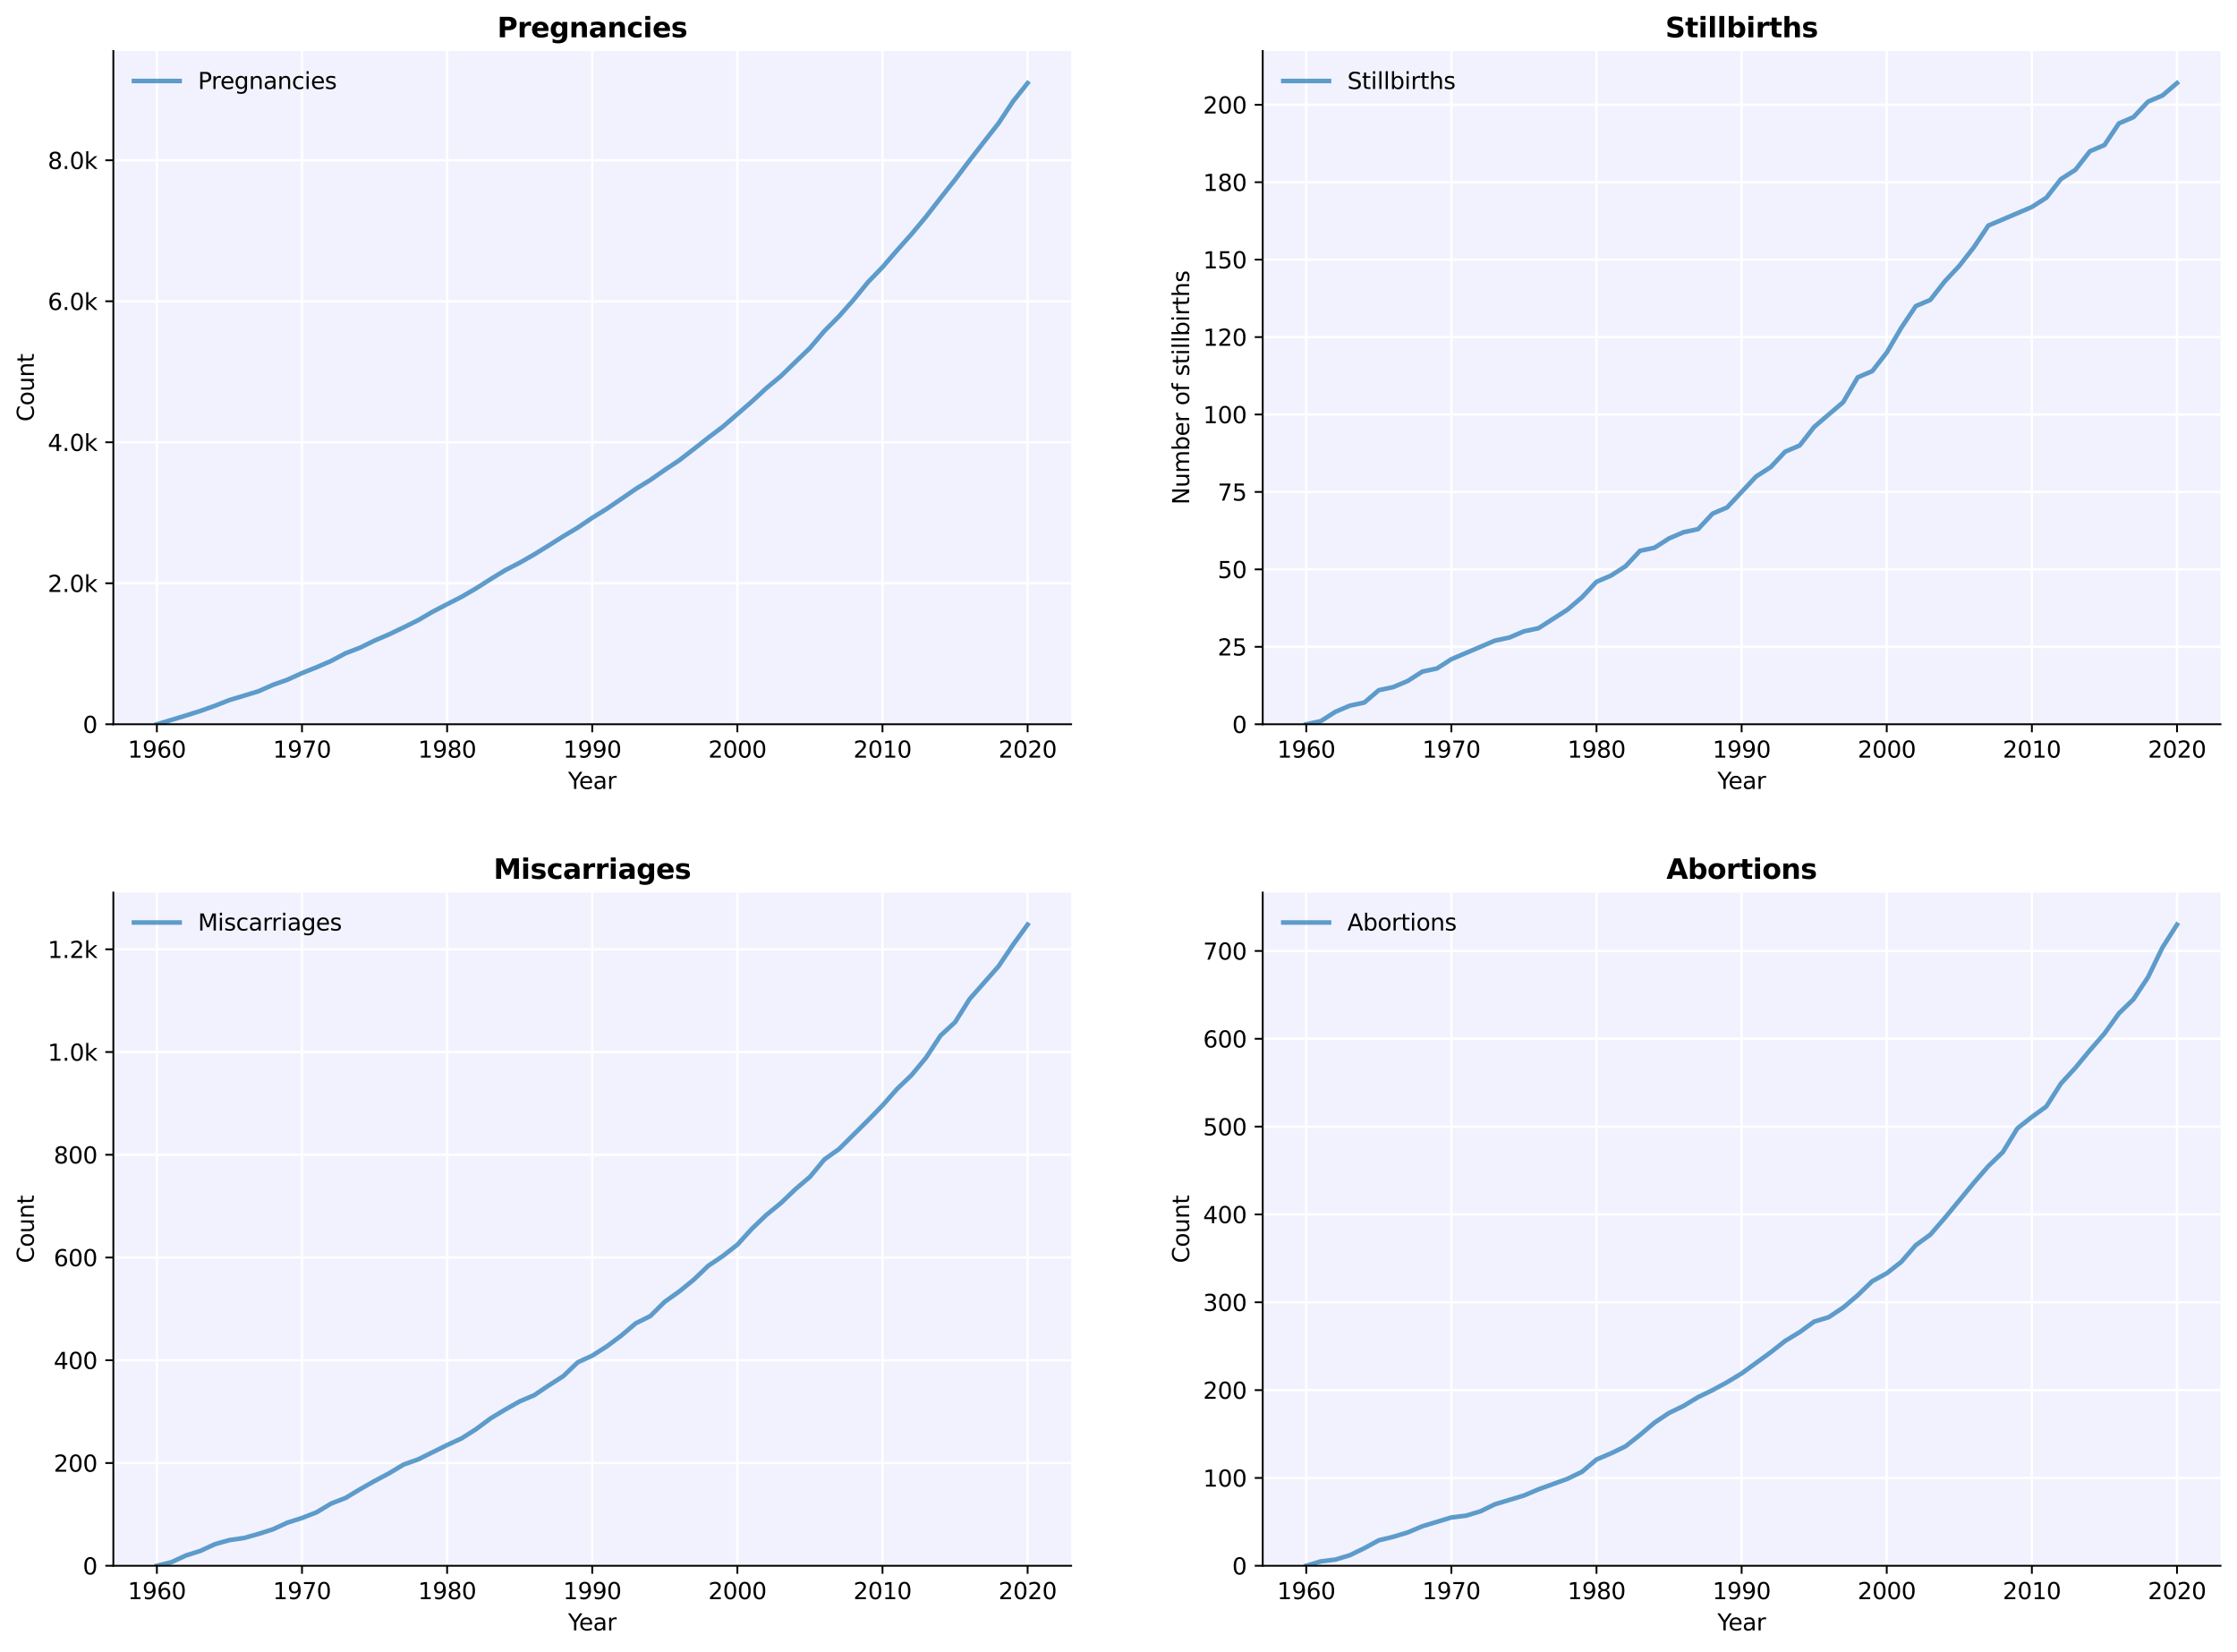 <?xml version="1.0" encoding="utf-8" standalone="no"?>
<!DOCTYPE svg PUBLIC "-//W3C//DTD SVG 1.1//EN"
  "http://www.w3.org/Graphics/SVG/1.1/DTD/svg11.dtd">
<svg xmlns:xlink="http://www.w3.org/1999/xlink" width="978.372pt" height="722.274pt" viewBox="0 0 978.372 722.274" xmlns="http://www.w3.org/2000/svg" version="1.1">
 <defs>
  <style type="text/css">*{stroke-linejoin: round; stroke-linecap: butt}</style>
 </defs>
 <g id="figure_1">
  <g id="patch_1">
   <path d="M 0 722.274 
L 978.372 722.274 
L 978.372 0 
L 0 0 
z
" style="fill: #ffffff"/>
  </g>
  <g id="axes_1">
   <g id="patch_2">
    <path d="M 49.572 316.718 
L 468.481 316.718 
L 468.481 22.318 
L 49.572 22.318 
z
" style="fill: #f2f2ff"/>
   </g>
   <g id="matplotlib.axis_1">
    <g id="xtick_1">
     <g id="line2d_1">
      <path d="M 68.613 316.718 
L 68.613 22.318 
" clip-path="url(#p62f110e49e)" style="fill: none; stroke: #ffffff; stroke-linecap: square"/>
     </g>
     <g id="line2d_2">
      <defs>
       <path id="m2682e9efb1" d="M 0 0 
L 0 3.5 
" style="stroke: #000000; stroke-width: 0.8"/>
      </defs>
      <g>
       <use xlink:href="#m2682e9efb1" x="68.613" y="316.718" style="stroke: #000000; stroke-width: 0.8"/>
      </g>
     </g>
     <g id="text_1">
      <!-- 1960 -->
      <g transform="translate(55.888 331.317) scale(0.1 -0.1)">
       <defs>
        <path id="DejaVuSans-31" d="M 794 531 
L 1825 531 
L 1825 4091 
L 703 3866 
L 703 4441 
L 1819 4666 
L 2450 4666 
L 2450 531 
L 3481 531 
L 3481 0 
L 794 0 
L 794 531 
z
" transform="scale(0.016)"/>
        <path id="DejaVuSans-39" d="M 703 97 
L 703 672 
Q 941 559 1184 500 
Q 1428 441 1663 441 
Q 2288 441 2617 861 
Q 2947 1281 2994 2138 
Q 2813 1869 2534 1725 
Q 2256 1581 1919 1581 
Q 1219 1581 811 2004 
Q 403 2428 403 3163 
Q 403 3881 828 4315 
Q 1253 4750 1959 4750 
Q 2769 4750 3195 4129 
Q 3622 3509 3622 2328 
Q 3622 1225 3098 567 
Q 2575 -91 1691 -91 
Q 1453 -91 1209 -44 
Q 966 3 703 97 
z
M 1959 2075 
Q 2384 2075 2632 2365 
Q 2881 2656 2881 3163 
Q 2881 3666 2632 3958 
Q 2384 4250 1959 4250 
Q 1534 4250 1286 3958 
Q 1038 3666 1038 3163 
Q 1038 2656 1286 2365 
Q 1534 2075 1959 2075 
z
" transform="scale(0.016)"/>
        <path id="DejaVuSans-36" d="M 2113 2584 
Q 1688 2584 1439 2293 
Q 1191 2003 1191 1497 
Q 1191 994 1439 701 
Q 1688 409 2113 409 
Q 2538 409 2786 701 
Q 3034 994 3034 1497 
Q 3034 2003 2786 2293 
Q 2538 2584 2113 2584 
z
M 3366 4563 
L 3366 3988 
Q 3128 4100 2886 4159 
Q 2644 4219 2406 4219 
Q 1781 4219 1451 3797 
Q 1122 3375 1075 2522 
Q 1259 2794 1537 2939 
Q 1816 3084 2150 3084 
Q 2853 3084 3261 2657 
Q 3669 2231 3669 1497 
Q 3669 778 3244 343 
Q 2819 -91 2113 -91 
Q 1303 -91 875 529 
Q 447 1150 447 2328 
Q 447 3434 972 4092 
Q 1497 4750 2381 4750 
Q 2619 4750 2861 4703 
Q 3103 4656 3366 4563 
z
" transform="scale(0.016)"/>
        <path id="DejaVuSans-30" d="M 2034 4250 
Q 1547 4250 1301 3770 
Q 1056 3291 1056 2328 
Q 1056 1369 1301 889 
Q 1547 409 2034 409 
Q 2525 409 2770 889 
Q 3016 1369 3016 2328 
Q 3016 3291 2770 3770 
Q 2525 4250 2034 4250 
z
M 2034 4750 
Q 2819 4750 3233 4129 
Q 3647 3509 3647 2328 
Q 3647 1150 3233 529 
Q 2819 -91 2034 -91 
Q 1250 -91 836 529 
Q 422 1150 422 2328 
Q 422 3509 836 4129 
Q 1250 4750 2034 4750 
z
" transform="scale(0.016)"/>
       </defs>
       <use xlink:href="#DejaVuSans-31"/>
       <use xlink:href="#DejaVuSans-39" x="63.623"/>
       <use xlink:href="#DejaVuSans-36" x="127.246"/>
       <use xlink:href="#DejaVuSans-30" x="190.869"/>
      </g>
     </g>
    </g>
    <g id="xtick_2">
     <g id="line2d_3">
      <path d="M 132.084 316.718 
L 132.084 22.318 
" clip-path="url(#p62f110e49e)" style="fill: none; stroke: #ffffff; stroke-linecap: square"/>
     </g>
     <g id="line2d_4">
      <g>
       <use xlink:href="#m2682e9efb1" x="132.084" y="316.718" style="stroke: #000000; stroke-width: 0.8"/>
      </g>
     </g>
     <g id="text_2">
      <!-- 1970 -->
      <g transform="translate(119.359 331.317) scale(0.1 -0.1)">
       <defs>
        <path id="DejaVuSans-37" d="M 525 4666 
L 3525 4666 
L 3525 4397 
L 1831 0 
L 1172 0 
L 2766 4134 
L 525 4134 
L 525 4666 
z
" transform="scale(0.016)"/>
       </defs>
       <use xlink:href="#DejaVuSans-31"/>
       <use xlink:href="#DejaVuSans-39" x="63.623"/>
       <use xlink:href="#DejaVuSans-37" x="127.246"/>
       <use xlink:href="#DejaVuSans-30" x="190.869"/>
      </g>
     </g>
    </g>
    <g id="xtick_3">
     <g id="line2d_5">
      <path d="M 195.555 316.718 
L 195.555 22.318 
" clip-path="url(#p62f110e49e)" style="fill: none; stroke: #ffffff; stroke-linecap: square"/>
     </g>
     <g id="line2d_6">
      <g>
       <use xlink:href="#m2682e9efb1" x="195.555" y="316.718" style="stroke: #000000; stroke-width: 0.8"/>
      </g>
     </g>
     <g id="text_3">
      <!-- 1980 -->
      <g transform="translate(182.83 331.317) scale(0.1 -0.1)">
       <defs>
        <path id="DejaVuSans-38" d="M 2034 2216 
Q 1584 2216 1326 1975 
Q 1069 1734 1069 1313 
Q 1069 891 1326 650 
Q 1584 409 2034 409 
Q 2484 409 2743 651 
Q 3003 894 3003 1313 
Q 3003 1734 2745 1975 
Q 2488 2216 2034 2216 
z
M 1403 2484 
Q 997 2584 770 2862 
Q 544 3141 544 3541 
Q 544 4100 942 4425 
Q 1341 4750 2034 4750 
Q 2731 4750 3128 4425 
Q 3525 4100 3525 3541 
Q 3525 3141 3298 2862 
Q 3072 2584 2669 2484 
Q 3125 2378 3379 2068 
Q 3634 1759 3634 1313 
Q 3634 634 3220 271 
Q 2806 -91 2034 -91 
Q 1263 -91 848 271 
Q 434 634 434 1313 
Q 434 1759 690 2068 
Q 947 2378 1403 2484 
z
M 1172 3481 
Q 1172 3119 1398 2916 
Q 1625 2713 2034 2713 
Q 2441 2713 2670 2916 
Q 2900 3119 2900 3481 
Q 2900 3844 2670 4047 
Q 2441 4250 2034 4250 
Q 1625 4250 1398 4047 
Q 1172 3844 1172 3481 
z
" transform="scale(0.016)"/>
       </defs>
       <use xlink:href="#DejaVuSans-31"/>
       <use xlink:href="#DejaVuSans-39" x="63.623"/>
       <use xlink:href="#DejaVuSans-38" x="127.246"/>
       <use xlink:href="#DejaVuSans-30" x="190.869"/>
      </g>
     </g>
    </g>
    <g id="xtick_4">
     <g id="line2d_7">
      <path d="M 259.026 316.718 
L 259.026 22.318 
" clip-path="url(#p62f110e49e)" style="fill: none; stroke: #ffffff; stroke-linecap: square"/>
     </g>
     <g id="line2d_8">
      <g>
       <use xlink:href="#m2682e9efb1" x="259.026" y="316.718" style="stroke: #000000; stroke-width: 0.8"/>
      </g>
     </g>
     <g id="text_4">
      <!-- 1990 -->
      <g transform="translate(246.301 331.317) scale(0.1 -0.1)">
       <use xlink:href="#DejaVuSans-31"/>
       <use xlink:href="#DejaVuSans-39" x="63.623"/>
       <use xlink:href="#DejaVuSans-39" x="127.246"/>
       <use xlink:href="#DejaVuSans-30" x="190.869"/>
      </g>
     </g>
    </g>
    <g id="xtick_5">
     <g id="line2d_9">
      <path d="M 322.497 316.718 
L 322.497 22.318 
" clip-path="url(#p62f110e49e)" style="fill: none; stroke: #ffffff; stroke-linecap: square"/>
     </g>
     <g id="line2d_10">
      <g>
       <use xlink:href="#m2682e9efb1" x="322.497" y="316.718" style="stroke: #000000; stroke-width: 0.8"/>
      </g>
     </g>
     <g id="text_5">
      <!-- 2000 -->
      <g transform="translate(309.772 331.317) scale(0.1 -0.1)">
       <defs>
        <path id="DejaVuSans-32" d="M 1228 531 
L 3431 531 
L 3431 0 
L 469 0 
L 469 531 
Q 828 903 1448 1529 
Q 2069 2156 2228 2338 
Q 2531 2678 2651 2914 
Q 2772 3150 2772 3378 
Q 2772 3750 2511 3984 
Q 2250 4219 1831 4219 
Q 1534 4219 1204 4116 
Q 875 4013 500 3803 
L 500 4441 
Q 881 4594 1212 4672 
Q 1544 4750 1819 4750 
Q 2544 4750 2975 4387 
Q 3406 4025 3406 3419 
Q 3406 3131 3298 2873 
Q 3191 2616 2906 2266 
Q 2828 2175 2409 1742 
Q 1991 1309 1228 531 
z
" transform="scale(0.016)"/>
       </defs>
       <use xlink:href="#DejaVuSans-32"/>
       <use xlink:href="#DejaVuSans-30" x="63.623"/>
       <use xlink:href="#DejaVuSans-30" x="127.246"/>
       <use xlink:href="#DejaVuSans-30" x="190.869"/>
      </g>
     </g>
    </g>
    <g id="xtick_6">
     <g id="line2d_11">
      <path d="M 385.969 316.718 
L 385.969 22.318 
" clip-path="url(#p62f110e49e)" style="fill: none; stroke: #ffffff; stroke-linecap: square"/>
     </g>
     <g id="line2d_12">
      <g>
       <use xlink:href="#m2682e9efb1" x="385.969" y="316.718" style="stroke: #000000; stroke-width: 0.8"/>
      </g>
     </g>
     <g id="text_6">
      <!-- 2010 -->
      <g transform="translate(373.244 331.317) scale(0.1 -0.1)">
       <use xlink:href="#DejaVuSans-32"/>
       <use xlink:href="#DejaVuSans-30" x="63.623"/>
       <use xlink:href="#DejaVuSans-31" x="127.246"/>
       <use xlink:href="#DejaVuSans-30" x="190.869"/>
      </g>
     </g>
    </g>
    <g id="xtick_7">
     <g id="line2d_13">
      <path d="M 449.44 316.718 
L 449.44 22.318 
" clip-path="url(#p62f110e49e)" style="fill: none; stroke: #ffffff; stroke-linecap: square"/>
     </g>
     <g id="line2d_14">
      <g>
       <use xlink:href="#m2682e9efb1" x="449.44" y="316.718" style="stroke: #000000; stroke-width: 0.8"/>
      </g>
     </g>
     <g id="text_7">
      <!-- 2020 -->
      <g transform="translate(436.715 331.317) scale(0.1 -0.1)">
       <use xlink:href="#DejaVuSans-32"/>
       <use xlink:href="#DejaVuSans-30" x="63.623"/>
       <use xlink:href="#DejaVuSans-32" x="127.246"/>
       <use xlink:href="#DejaVuSans-30" x="190.869"/>
      </g>
     </g>
    </g>
    <g id="text_8">
     <!-- Year -->
     <g transform="translate(248.439 344.995) scale(0.1 -0.1)">
      <defs>
       <path id="DejaVuSans-59" d="M -13 4666 
L 666 4666 
L 1959 2747 
L 3244 4666 
L 3922 4666 
L 2272 2222 
L 2272 0 
L 1638 0 
L 1638 2222 
L -13 4666 
z
" transform="scale(0.016)"/>
       <path id="DejaVuSans-65" d="M 3597 1894 
L 3597 1613 
L 953 1613 
Q 991 1019 1311 708 
Q 1631 397 2203 397 
Q 2534 397 2845 478 
Q 3156 559 3463 722 
L 3463 178 
Q 3153 47 2828 -22 
Q 2503 -91 2169 -91 
Q 1331 -91 842 396 
Q 353 884 353 1716 
Q 353 2575 817 3079 
Q 1281 3584 2069 3584 
Q 2775 3584 3186 3129 
Q 3597 2675 3597 1894 
z
M 3022 2063 
Q 3016 2534 2758 2815 
Q 2500 3097 2075 3097 
Q 1594 3097 1305 2825 
Q 1016 2553 972 2059 
L 3022 2063 
z
" transform="scale(0.016)"/>
       <path id="DejaVuSans-61" d="M 2194 1759 
Q 1497 1759 1228 1600 
Q 959 1441 959 1056 
Q 959 750 1161 570 
Q 1363 391 1709 391 
Q 2188 391 2477 730 
Q 2766 1069 2766 1631 
L 2766 1759 
L 2194 1759 
z
M 3341 1997 
L 3341 0 
L 2766 0 
L 2766 531 
Q 2569 213 2275 61 
Q 1981 -91 1556 -91 
Q 1019 -91 701 211 
Q 384 513 384 1019 
Q 384 1609 779 1909 
Q 1175 2209 1959 2209 
L 2766 2209 
L 2766 2266 
Q 2766 2663 2505 2880 
Q 2244 3097 1772 3097 
Q 1472 3097 1187 3025 
Q 903 2953 641 2809 
L 641 3341 
Q 956 3463 1253 3523 
Q 1550 3584 1831 3584 
Q 2591 3584 2966 3190 
Q 3341 2797 3341 1997 
z
" transform="scale(0.016)"/>
       <path id="DejaVuSans-72" d="M 2631 2963 
Q 2534 3019 2420 3045 
Q 2306 3072 2169 3072 
Q 1681 3072 1420 2755 
Q 1159 2438 1159 1844 
L 1159 0 
L 581 0 
L 581 3500 
L 1159 3500 
L 1159 2956 
Q 1341 3275 1631 3429 
Q 1922 3584 2338 3584 
Q 2397 3584 2469 3576 
Q 2541 3569 2628 3553 
L 2631 2963 
z
" transform="scale(0.016)"/>
      </defs>
      <use xlink:href="#DejaVuSans-59"/>
      <use xlink:href="#DejaVuSans-65" x="47.834"/>
      <use xlink:href="#DejaVuSans-61" x="109.357"/>
      <use xlink:href="#DejaVuSans-72" x="170.637"/>
     </g>
    </g>
   </g>
   <g id="matplotlib.axis_2">
    <g id="ytick_1">
     <g id="line2d_15">
      <path d="M 49.572 316.718 
L 468.481 316.718 
" clip-path="url(#p62f110e49e)" style="fill: none; stroke: #ffffff; stroke-linecap: square"/>
     </g>
     <g id="line2d_16">
      <defs>
       <path id="m25acf0626c" d="M 0 0 
L -3.5 0 
" style="stroke: #000000; stroke-width: 0.8"/>
      </defs>
      <g>
       <use xlink:href="#m25acf0626c" x="49.572" y="316.718" style="stroke: #000000; stroke-width: 0.8"/>
      </g>
     </g>
     <g id="text_9">
      <!-- 0 -->
      <g transform="translate(36.209 320.517) scale(0.1 -0.1)">
       <use xlink:href="#DejaVuSans-30"/>
      </g>
     </g>
    </g>
    <g id="ytick_2">
     <g id="line2d_17">
      <path d="M 49.572 255.062 
L 468.481 255.062 
" clip-path="url(#p62f110e49e)" style="fill: none; stroke: #ffffff; stroke-linecap: square"/>
     </g>
     <g id="line2d_18">
      <g>
       <use xlink:href="#m25acf0626c" x="49.572" y="255.062" style="stroke: #000000; stroke-width: 0.8"/>
      </g>
     </g>
     <g id="text_10">
      <!-- 2.0k -->
      <g transform="translate(20.878 258.861) scale(0.1 -0.1)">
       <defs>
        <path id="DejaVuSans-2e" d="M 684 794 
L 1344 794 
L 1344 0 
L 684 0 
L 684 794 
z
" transform="scale(0.016)"/>
        <path id="DejaVuSans-6b" d="M 581 4863 
L 1159 4863 
L 1159 1991 
L 2875 3500 
L 3609 3500 
L 1753 1863 
L 3688 0 
L 2938 0 
L 1159 1709 
L 1159 0 
L 581 0 
L 581 4863 
z
" transform="scale(0.016)"/>
       </defs>
       <use xlink:href="#DejaVuSans-32"/>
       <use xlink:href="#DejaVuSans-2e" x="63.623"/>
       <use xlink:href="#DejaVuSans-30" x="95.41"/>
       <use xlink:href="#DejaVuSans-6b" x="159.033"/>
      </g>
     </g>
    </g>
    <g id="ytick_3">
     <g id="line2d_19">
      <path d="M 49.572 193.406 
L 468.481 193.406 
" clip-path="url(#p62f110e49e)" style="fill: none; stroke: #ffffff; stroke-linecap: square"/>
     </g>
     <g id="line2d_20">
      <g>
       <use xlink:href="#m25acf0626c" x="49.572" y="193.406" style="stroke: #000000; stroke-width: 0.8"/>
      </g>
     </g>
     <g id="text_11">
      <!-- 4.0k -->
      <g transform="translate(20.878 197.205) scale(0.1 -0.1)">
       <defs>
        <path id="DejaVuSans-34" d="M 2419 4116 
L 825 1625 
L 2419 1625 
L 2419 4116 
z
M 2253 4666 
L 3047 4666 
L 3047 1625 
L 3713 1625 
L 3713 1100 
L 3047 1100 
L 3047 0 
L 2419 0 
L 2419 1100 
L 313 1100 
L 313 1709 
L 2253 4666 
z
" transform="scale(0.016)"/>
       </defs>
       <use xlink:href="#DejaVuSans-34"/>
       <use xlink:href="#DejaVuSans-2e" x="63.623"/>
       <use xlink:href="#DejaVuSans-30" x="95.41"/>
       <use xlink:href="#DejaVuSans-6b" x="159.033"/>
      </g>
     </g>
    </g>
    <g id="ytick_4">
     <g id="line2d_21">
      <path d="M 49.572 131.75 
L 468.481 131.75 
" clip-path="url(#p62f110e49e)" style="fill: none; stroke: #ffffff; stroke-linecap: square"/>
     </g>
     <g id="line2d_22">
      <g>
       <use xlink:href="#m25acf0626c" x="49.572" y="131.75" style="stroke: #000000; stroke-width: 0.8"/>
      </g>
     </g>
     <g id="text_12">
      <!-- 6.0k -->
      <g transform="translate(20.878 135.549) scale(0.1 -0.1)">
       <use xlink:href="#DejaVuSans-36"/>
       <use xlink:href="#DejaVuSans-2e" x="63.623"/>
       <use xlink:href="#DejaVuSans-30" x="95.41"/>
       <use xlink:href="#DejaVuSans-6b" x="159.033"/>
      </g>
     </g>
    </g>
    <g id="ytick_5">
     <g id="line2d_23">
      <path d="M 49.572 70.094 
L 468.481 70.094 
" clip-path="url(#p62f110e49e)" style="fill: none; stroke: #ffffff; stroke-linecap: square"/>
     </g>
     <g id="line2d_24">
      <g>
       <use xlink:href="#m25acf0626c" x="49.572" y="70.094" style="stroke: #000000; stroke-width: 0.8"/>
      </g>
     </g>
     <g id="text_13">
      <!-- 8.0k -->
      <g transform="translate(20.878 73.893) scale(0.1 -0.1)">
       <use xlink:href="#DejaVuSans-38"/>
       <use xlink:href="#DejaVuSans-2e" x="63.623"/>
       <use xlink:href="#DejaVuSans-30" x="95.41"/>
       <use xlink:href="#DejaVuSans-6b" x="159.033"/>
      </g>
     </g>
    </g>
    <g id="text_14">
     <!-- Count -->
     <g transform="translate(14.798 184.367) rotate(-90) scale(0.1 -0.1)">
      <defs>
       <path id="DejaVuSans-43" d="M 4122 4306 
L 4122 3641 
Q 3803 3938 3442 4084 
Q 3081 4231 2675 4231 
Q 1875 4231 1450 3742 
Q 1025 3253 1025 2328 
Q 1025 1406 1450 917 
Q 1875 428 2675 428 
Q 3081 428 3442 575 
Q 3803 722 4122 1019 
L 4122 359 
Q 3791 134 3420 21 
Q 3050 -91 2638 -91 
Q 1578 -91 968 557 
Q 359 1206 359 2328 
Q 359 3453 968 4101 
Q 1578 4750 2638 4750 
Q 3056 4750 3426 4639 
Q 3797 4528 4122 4306 
z
" transform="scale(0.016)"/>
       <path id="DejaVuSans-6f" d="M 1959 3097 
Q 1497 3097 1228 2736 
Q 959 2375 959 1747 
Q 959 1119 1226 758 
Q 1494 397 1959 397 
Q 2419 397 2687 759 
Q 2956 1122 2956 1747 
Q 2956 2369 2687 2733 
Q 2419 3097 1959 3097 
z
M 1959 3584 
Q 2709 3584 3137 3096 
Q 3566 2609 3566 1747 
Q 3566 888 3137 398 
Q 2709 -91 1959 -91 
Q 1206 -91 779 398 
Q 353 888 353 1747 
Q 353 2609 779 3096 
Q 1206 3584 1959 3584 
z
" transform="scale(0.016)"/>
       <path id="DejaVuSans-75" d="M 544 1381 
L 544 3500 
L 1119 3500 
L 1119 1403 
Q 1119 906 1312 657 
Q 1506 409 1894 409 
Q 2359 409 2629 706 
Q 2900 1003 2900 1516 
L 2900 3500 
L 3475 3500 
L 3475 0 
L 2900 0 
L 2900 538 
Q 2691 219 2414 64 
Q 2138 -91 1772 -91 
Q 1169 -91 856 284 
Q 544 659 544 1381 
z
M 1991 3584 
L 1991 3584 
z
" transform="scale(0.016)"/>
       <path id="DejaVuSans-6e" d="M 3513 2113 
L 3513 0 
L 2938 0 
L 2938 2094 
Q 2938 2591 2744 2837 
Q 2550 3084 2163 3084 
Q 1697 3084 1428 2787 
Q 1159 2491 1159 1978 
L 1159 0 
L 581 0 
L 581 3500 
L 1159 3500 
L 1159 2956 
Q 1366 3272 1645 3428 
Q 1925 3584 2291 3584 
Q 2894 3584 3203 3211 
Q 3513 2838 3513 2113 
z
" transform="scale(0.016)"/>
       <path id="DejaVuSans-74" d="M 1172 4494 
L 1172 3500 
L 2356 3500 
L 2356 3053 
L 1172 3053 
L 1172 1153 
Q 1172 725 1289 603 
Q 1406 481 1766 481 
L 2356 481 
L 2356 0 
L 1766 0 
Q 1100 0 847 248 
Q 594 497 594 1153 
L 594 3053 
L 172 3053 
L 172 3500 
L 594 3500 
L 594 4494 
L 1172 4494 
z
" transform="scale(0.016)"/>
      </defs>
      <use xlink:href="#DejaVuSans-43"/>
      <use xlink:href="#DejaVuSans-6f" x="69.824"/>
      <use xlink:href="#DejaVuSans-75" x="131.006"/>
      <use xlink:href="#DejaVuSans-6e" x="194.385"/>
      <use xlink:href="#DejaVuSans-74" x="257.764"/>
     </g>
    </g>
   </g>
   <g id="line2d_25">
    <path d="M 68.613 316.718 
L 74.96 314.838 
L 81.307 312.895 
L 87.655 310.892 
L 94.002 308.641 
L 100.349 306.144 
L 106.696 304.233 
L 113.043 302.291 
L 119.39 299.485 
L 125.737 297.235 
L 132.084 294.337 
L 138.431 291.809 
L 144.778 289.065 
L 151.126 285.674 
L 157.473 283.239 
L 163.82 280.125 
L 170.167 277.412 
L 176.514 274.36 
L 182.861 271.216 
L 189.208 267.517 
L 195.555 264.218 
L 201.902 260.981 
L 208.25 257.282 
L 214.597 253.243 
L 220.944 249.359 
L 227.291 246.091 
L 233.638 242.453 
L 239.985 238.538 
L 246.332 234.531 
L 252.679 230.739 
L 259.026 226.454 
L 265.374 222.508 
L 271.721 218.192 
L 278.068 213.814 
L 284.415 209.899 
L 290.762 205.491 
L 297.109 201.267 
L 303.456 196.365 
L 309.803 191.371 
L 316.15 186.593 
L 322.497 181.106 
L 328.845 175.587 
L 335.192 169.73 
L 341.539 164.458 
L 347.886 158.293 
L 354.233 152.189 
L 360.58 144.729 
L 366.927 138.347 
L 373.274 131.164 
L 379.621 123.396 
L 385.969 116.829 
L 392.316 109.492 
L 398.663 102.371 
L 405.01 94.756 
L 411.357 86.587 
L 417.704 78.572 
L 424.051 70.156 
L 430.398 61.986 
L 436.745 53.878 
L 443.093 44.291 
L 449.44 36.337 
" clip-path="url(#p62f110e49e)" style="fill: none; stroke: #1f77b4; stroke-opacity: 0.7; stroke-width: 2; stroke-linecap: square"/>
   </g>
   <g id="patch_3">
    <path d="M 49.572 316.718 
L 49.572 22.318 
" style="fill: none; stroke: #000000; stroke-width: 0.8; stroke-linejoin: miter; stroke-linecap: square"/>
   </g>
   <g id="patch_4">
    <path d="M 49.572 316.718 
L 468.481 316.718 
" style="fill: none; stroke: #000000; stroke-width: 0.8; stroke-linejoin: miter; stroke-linecap: square"/>
   </g>
   <g id="text_15">
    <!-- Pregnancies -->
    <g transform="translate(217.46 16.318) scale(0.12 -0.12)">
     <defs>
      <path id="DejaVuSans-Bold-50" d="M 588 4666 
L 2584 4666 
Q 3475 4666 3951 4270 
Q 4428 3875 4428 3144 
Q 4428 2409 3951 2014 
Q 3475 1619 2584 1619 
L 1791 1619 
L 1791 0 
L 588 0 
L 588 4666 
z
M 1791 3794 
L 1791 2491 
L 2456 2491 
Q 2806 2491 2997 2661 
Q 3188 2831 3188 3144 
Q 3188 3456 2997 3625 
Q 2806 3794 2456 3794 
L 1791 3794 
z
" transform="scale(0.016)"/>
      <path id="DejaVuSans-Bold-72" d="M 3138 2547 
Q 2991 2616 2845 2648 
Q 2700 2681 2553 2681 
Q 2122 2681 1889 2404 
Q 1656 2128 1656 1613 
L 1656 0 
L 538 0 
L 538 3500 
L 1656 3500 
L 1656 2925 
Q 1872 3269 2151 3426 
Q 2431 3584 2822 3584 
Q 2878 3584 2943 3579 
Q 3009 3575 3134 3559 
L 3138 2547 
z
" transform="scale(0.016)"/>
      <path id="DejaVuSans-Bold-65" d="M 4031 1759 
L 4031 1441 
L 1416 1441 
Q 1456 1047 1700 850 
Q 1944 653 2381 653 
Q 2734 653 3104 758 
Q 3475 863 3866 1075 
L 3866 213 
Q 3469 63 3072 -14 
Q 2675 -91 2278 -91 
Q 1328 -91 801 392 
Q 275 875 275 1747 
Q 275 2603 792 3093 
Q 1309 3584 2216 3584 
Q 3041 3584 3536 3087 
Q 4031 2591 4031 1759 
z
M 2881 2131 
Q 2881 2450 2695 2645 
Q 2509 2841 2209 2841 
Q 1884 2841 1681 2658 
Q 1478 2475 1428 2131 
L 2881 2131 
z
" transform="scale(0.016)"/>
      <path id="DejaVuSans-Bold-67" d="M 2919 594 
Q 2688 288 2409 144 
Q 2131 0 1766 0 
Q 1125 0 706 504 
Q 288 1009 288 1791 
Q 288 2575 706 3076 
Q 1125 3578 1766 3578 
Q 2131 3578 2409 3434 
Q 2688 3291 2919 2981 
L 2919 3500 
L 4044 3500 
L 4044 353 
Q 4044 -491 3511 -936 
Q 2978 -1381 1966 -1381 
Q 1638 -1381 1331 -1331 
Q 1025 -1281 716 -1178 
L 716 -306 
Q 1009 -475 1290 -558 
Q 1572 -641 1856 -641 
Q 2406 -641 2662 -400 
Q 2919 -159 2919 353 
L 2919 594 
z
M 2181 2772 
Q 1834 2772 1640 2515 
Q 1447 2259 1447 1791 
Q 1447 1309 1634 1061 
Q 1822 813 2181 813 
Q 2531 813 2725 1069 
Q 2919 1325 2919 1791 
Q 2919 2259 2725 2515 
Q 2531 2772 2181 2772 
z
" transform="scale(0.016)"/>
      <path id="DejaVuSans-Bold-6e" d="M 4056 2131 
L 4056 0 
L 2931 0 
L 2931 347 
L 2931 1631 
Q 2931 2084 2911 2256 
Q 2891 2428 2841 2509 
Q 2775 2619 2662 2680 
Q 2550 2741 2406 2741 
Q 2056 2741 1856 2470 
Q 1656 2200 1656 1722 
L 1656 0 
L 538 0 
L 538 3500 
L 1656 3500 
L 1656 2988 
Q 1909 3294 2193 3439 
Q 2478 3584 2822 3584 
Q 3428 3584 3742 3212 
Q 4056 2841 4056 2131 
z
" transform="scale(0.016)"/>
      <path id="DejaVuSans-Bold-61" d="M 2106 1575 
Q 1756 1575 1579 1456 
Q 1403 1338 1403 1106 
Q 1403 894 1545 773 
Q 1688 653 1941 653 
Q 2256 653 2472 879 
Q 2688 1106 2688 1447 
L 2688 1575 
L 2106 1575 
z
M 3816 1997 
L 3816 0 
L 2688 0 
L 2688 519 
Q 2463 200 2181 54 
Q 1900 -91 1497 -91 
Q 953 -91 614 226 
Q 275 544 275 1050 
Q 275 1666 698 1953 
Q 1122 2241 2028 2241 
L 2688 2241 
L 2688 2328 
Q 2688 2594 2478 2717 
Q 2269 2841 1825 2841 
Q 1466 2841 1156 2769 
Q 847 2697 581 2553 
L 581 3406 
Q 941 3494 1303 3539 
Q 1666 3584 2028 3584 
Q 2975 3584 3395 3211 
Q 3816 2838 3816 1997 
z
" transform="scale(0.016)"/>
      <path id="DejaVuSans-Bold-63" d="M 3366 3391 
L 3366 2478 
Q 3138 2634 2908 2709 
Q 2678 2784 2431 2784 
Q 1963 2784 1702 2511 
Q 1441 2238 1441 1747 
Q 1441 1256 1702 982 
Q 1963 709 2431 709 
Q 2694 709 2930 787 
Q 3166 866 3366 1019 
L 3366 103 
Q 3103 6 2833 -42 
Q 2563 -91 2291 -91 
Q 1344 -91 809 395 
Q 275 881 275 1747 
Q 275 2613 809 3098 
Q 1344 3584 2291 3584 
Q 2566 3584 2833 3536 
Q 3100 3488 3366 3391 
z
" transform="scale(0.016)"/>
      <path id="DejaVuSans-Bold-69" d="M 538 3500 
L 1656 3500 
L 1656 0 
L 538 0 
L 538 3500 
z
M 538 4863 
L 1656 4863 
L 1656 3950 
L 538 3950 
L 538 4863 
z
" transform="scale(0.016)"/>
      <path id="DejaVuSans-Bold-73" d="M 3272 3391 
L 3272 2541 
Q 2913 2691 2578 2766 
Q 2244 2841 1947 2841 
Q 1628 2841 1473 2761 
Q 1319 2681 1319 2516 
Q 1319 2381 1436 2309 
Q 1553 2238 1856 2203 
L 2053 2175 
Q 2913 2066 3209 1816 
Q 3506 1566 3506 1031 
Q 3506 472 3093 190 
Q 2681 -91 1863 -91 
Q 1516 -91 1145 -36 
Q 775 19 384 128 
L 384 978 
Q 719 816 1070 734 
Q 1422 653 1784 653 
Q 2113 653 2278 743 
Q 2444 834 2444 1013 
Q 2444 1163 2330 1236 
Q 2216 1309 1875 1350 
L 1678 1375 
Q 931 1469 631 1722 
Q 331 1975 331 2491 
Q 331 3047 712 3315 
Q 1094 3584 1881 3584 
Q 2191 3584 2531 3537 
Q 2872 3491 3272 3391 
z
" transform="scale(0.016)"/>
     </defs>
     <use xlink:href="#DejaVuSans-Bold-50"/>
     <use xlink:href="#DejaVuSans-Bold-72" x="73.291"/>
     <use xlink:href="#DejaVuSans-Bold-65" x="122.607"/>
     <use xlink:href="#DejaVuSans-Bold-67" x="190.43"/>
     <use xlink:href="#DejaVuSans-Bold-6e" x="262.012"/>
     <use xlink:href="#DejaVuSans-Bold-61" x="333.203"/>
     <use xlink:href="#DejaVuSans-Bold-6e" x="400.684"/>
     <use xlink:href="#DejaVuSans-Bold-63" x="471.875"/>
     <use xlink:href="#DejaVuSans-Bold-69" x="531.152"/>
     <use xlink:href="#DejaVuSans-Bold-65" x="565.43"/>
     <use xlink:href="#DejaVuSans-Bold-73" x="633.252"/>
    </g>
   </g>
   <g id="legend_1">
    <g id="line2d_26">
     <path d="M 58.572 35.417 
L 68.572 35.417 
L 78.572 35.417 
" style="fill: none; stroke: #1f77b4; stroke-opacity: 0.7; stroke-width: 2; stroke-linecap: square"/>
    </g>
    <g id="text_16">
     <!-- Pregnancies -->
     <g transform="translate(86.572 38.917) scale(0.1 -0.1)">
      <defs>
       <path id="DejaVuSans-50" d="M 1259 4147 
L 1259 2394 
L 2053 2394 
Q 2494 2394 2734 2622 
Q 2975 2850 2975 3272 
Q 2975 3691 2734 3919 
Q 2494 4147 2053 4147 
L 1259 4147 
z
M 628 4666 
L 2053 4666 
Q 2838 4666 3239 4311 
Q 3641 3956 3641 3272 
Q 3641 2581 3239 2228 
Q 2838 1875 2053 1875 
L 1259 1875 
L 1259 0 
L 628 0 
L 628 4666 
z
" transform="scale(0.016)"/>
       <path id="DejaVuSans-67" d="M 2906 1791 
Q 2906 2416 2648 2759 
Q 2391 3103 1925 3103 
Q 1463 3103 1205 2759 
Q 947 2416 947 1791 
Q 947 1169 1205 825 
Q 1463 481 1925 481 
Q 2391 481 2648 825 
Q 2906 1169 2906 1791 
z
M 3481 434 
Q 3481 -459 3084 -895 
Q 2688 -1331 1869 -1331 
Q 1566 -1331 1297 -1286 
Q 1028 -1241 775 -1147 
L 775 -588 
Q 1028 -725 1275 -790 
Q 1522 -856 1778 -856 
Q 2344 -856 2625 -561 
Q 2906 -266 2906 331 
L 2906 616 
Q 2728 306 2450 153 
Q 2172 0 1784 0 
Q 1141 0 747 490 
Q 353 981 353 1791 
Q 353 2603 747 3093 
Q 1141 3584 1784 3584 
Q 2172 3584 2450 3431 
Q 2728 3278 2906 2969 
L 2906 3500 
L 3481 3500 
L 3481 434 
z
" transform="scale(0.016)"/>
       <path id="DejaVuSans-63" d="M 3122 3366 
L 3122 2828 
Q 2878 2963 2633 3030 
Q 2388 3097 2138 3097 
Q 1578 3097 1268 2742 
Q 959 2388 959 1747 
Q 959 1106 1268 751 
Q 1578 397 2138 397 
Q 2388 397 2633 464 
Q 2878 531 3122 666 
L 3122 134 
Q 2881 22 2623 -34 
Q 2366 -91 2075 -91 
Q 1284 -91 818 406 
Q 353 903 353 1747 
Q 353 2603 823 3093 
Q 1294 3584 2113 3584 
Q 2378 3584 2631 3529 
Q 2884 3475 3122 3366 
z
" transform="scale(0.016)"/>
       <path id="DejaVuSans-69" d="M 603 3500 
L 1178 3500 
L 1178 0 
L 603 0 
L 603 3500 
z
M 603 4863 
L 1178 4863 
L 1178 4134 
L 603 4134 
L 603 4863 
z
" transform="scale(0.016)"/>
       <path id="DejaVuSans-73" d="M 2834 3397 
L 2834 2853 
Q 2591 2978 2328 3040 
Q 2066 3103 1784 3103 
Q 1356 3103 1142 2972 
Q 928 2841 928 2578 
Q 928 2378 1081 2264 
Q 1234 2150 1697 2047 
L 1894 2003 
Q 2506 1872 2764 1633 
Q 3022 1394 3022 966 
Q 3022 478 2636 193 
Q 2250 -91 1575 -91 
Q 1294 -91 989 -36 
Q 684 19 347 128 
L 347 722 
Q 666 556 975 473 
Q 1284 391 1588 391 
Q 1994 391 2212 530 
Q 2431 669 2431 922 
Q 2431 1156 2273 1281 
Q 2116 1406 1581 1522 
L 1381 1569 
Q 847 1681 609 1914 
Q 372 2147 372 2553 
Q 372 3047 722 3315 
Q 1072 3584 1716 3584 
Q 2034 3584 2315 3537 
Q 2597 3491 2834 3397 
z
" transform="scale(0.016)"/>
      </defs>
      <use xlink:href="#DejaVuSans-50"/>
      <use xlink:href="#DejaVuSans-72" x="58.553"/>
      <use xlink:href="#DejaVuSans-65" x="97.416"/>
      <use xlink:href="#DejaVuSans-67" x="158.939"/>
      <use xlink:href="#DejaVuSans-6e" x="222.416"/>
      <use xlink:href="#DejaVuSans-61" x="285.795"/>
      <use xlink:href="#DejaVuSans-6e" x="347.074"/>
      <use xlink:href="#DejaVuSans-63" x="410.453"/>
      <use xlink:href="#DejaVuSans-69" x="465.434"/>
      <use xlink:href="#DejaVuSans-65" x="493.217"/>
      <use xlink:href="#DejaVuSans-73" x="554.74"/>
     </g>
    </g>
   </g>
  </g>
  <g id="axes_2">
   <g id="patch_5">
    <path d="M 552.263 316.718 
L 971.172 316.718 
L 971.172 22.318 
L 552.263 22.318 
z
" style="fill: #f2f2ff"/>
   </g>
   <g id="matplotlib.axis_3">
    <g id="xtick_8">
     <g id="line2d_27">
      <path d="M 571.304 316.718 
L 571.304 22.318 
" clip-path="url(#pb9499c738d)" style="fill: none; stroke: #ffffff; stroke-linecap: square"/>
     </g>
     <g id="line2d_28">
      <g>
       <use xlink:href="#m2682e9efb1" x="571.304" y="316.718" style="stroke: #000000; stroke-width: 0.8"/>
      </g>
     </g>
     <g id="text_17">
      <!-- 1960 -->
      <g transform="translate(558.579 331.317) scale(0.1 -0.1)">
       <use xlink:href="#DejaVuSans-31"/>
       <use xlink:href="#DejaVuSans-39" x="63.623"/>
       <use xlink:href="#DejaVuSans-36" x="127.246"/>
       <use xlink:href="#DejaVuSans-30" x="190.869"/>
      </g>
     </g>
    </g>
    <g id="xtick_9">
     <g id="line2d_29">
      <path d="M 634.775 316.718 
L 634.775 22.318 
" clip-path="url(#pb9499c738d)" style="fill: none; stroke: #ffffff; stroke-linecap: square"/>
     </g>
     <g id="line2d_30">
      <g>
       <use xlink:href="#m2682e9efb1" x="634.775" y="316.718" style="stroke: #000000; stroke-width: 0.8"/>
      </g>
     </g>
     <g id="text_18">
      <!-- 1970 -->
      <g transform="translate(622.05 331.317) scale(0.1 -0.1)">
       <use xlink:href="#DejaVuSans-31"/>
       <use xlink:href="#DejaVuSans-39" x="63.623"/>
       <use xlink:href="#DejaVuSans-37" x="127.246"/>
       <use xlink:href="#DejaVuSans-30" x="190.869"/>
      </g>
     </g>
    </g>
    <g id="xtick_10">
     <g id="line2d_31">
      <path d="M 698.246 316.718 
L 698.246 22.318 
" clip-path="url(#pb9499c738d)" style="fill: none; stroke: #ffffff; stroke-linecap: square"/>
     </g>
     <g id="line2d_32">
      <g>
       <use xlink:href="#m2682e9efb1" x="698.246" y="316.718" style="stroke: #000000; stroke-width: 0.8"/>
      </g>
     </g>
     <g id="text_19">
      <!-- 1980 -->
      <g transform="translate(685.521 331.317) scale(0.1 -0.1)">
       <use xlink:href="#DejaVuSans-31"/>
       <use xlink:href="#DejaVuSans-39" x="63.623"/>
       <use xlink:href="#DejaVuSans-38" x="127.246"/>
       <use xlink:href="#DejaVuSans-30" x="190.869"/>
      </g>
     </g>
    </g>
    <g id="xtick_11">
     <g id="line2d_33">
      <path d="M 761.717 316.718 
L 761.717 22.318 
" clip-path="url(#pb9499c738d)" style="fill: none; stroke: #ffffff; stroke-linecap: square"/>
     </g>
     <g id="line2d_34">
      <g>
       <use xlink:href="#m2682e9efb1" x="761.717" y="316.718" style="stroke: #000000; stroke-width: 0.8"/>
      </g>
     </g>
     <g id="text_20">
      <!-- 1990 -->
      <g transform="translate(748.992 331.317) scale(0.1 -0.1)">
       <use xlink:href="#DejaVuSans-31"/>
       <use xlink:href="#DejaVuSans-39" x="63.623"/>
       <use xlink:href="#DejaVuSans-39" x="127.246"/>
       <use xlink:href="#DejaVuSans-30" x="190.869"/>
      </g>
     </g>
    </g>
    <g id="xtick_12">
     <g id="line2d_35">
      <path d="M 825.188 316.718 
L 825.188 22.318 
" clip-path="url(#pb9499c738d)" style="fill: none; stroke: #ffffff; stroke-linecap: square"/>
     </g>
     <g id="line2d_36">
      <g>
       <use xlink:href="#m2682e9efb1" x="825.188" y="316.718" style="stroke: #000000; stroke-width: 0.8"/>
      </g>
     </g>
     <g id="text_21">
      <!-- 2000 -->
      <g transform="translate(812.463 331.317) scale(0.1 -0.1)">
       <use xlink:href="#DejaVuSans-32"/>
       <use xlink:href="#DejaVuSans-30" x="63.623"/>
       <use xlink:href="#DejaVuSans-30" x="127.246"/>
       <use xlink:href="#DejaVuSans-30" x="190.869"/>
      </g>
     </g>
    </g>
    <g id="xtick_13">
     <g id="line2d_37">
      <path d="M 888.659 316.718 
L 888.659 22.318 
" clip-path="url(#pb9499c738d)" style="fill: none; stroke: #ffffff; stroke-linecap: square"/>
     </g>
     <g id="line2d_38">
      <g>
       <use xlink:href="#m2682e9efb1" x="888.659" y="316.718" style="stroke: #000000; stroke-width: 0.8"/>
      </g>
     </g>
     <g id="text_22">
      <!-- 2010 -->
      <g transform="translate(875.934 331.317) scale(0.1 -0.1)">
       <use xlink:href="#DejaVuSans-32"/>
       <use xlink:href="#DejaVuSans-30" x="63.623"/>
       <use xlink:href="#DejaVuSans-31" x="127.246"/>
       <use xlink:href="#DejaVuSans-30" x="190.869"/>
      </g>
     </g>
    </g>
    <g id="xtick_14">
     <g id="line2d_39">
      <path d="M 952.131 316.718 
L 952.131 22.318 
" clip-path="url(#pb9499c738d)" style="fill: none; stroke: #ffffff; stroke-linecap: square"/>
     </g>
     <g id="line2d_40">
      <g>
       <use xlink:href="#m2682e9efb1" x="952.131" y="316.718" style="stroke: #000000; stroke-width: 0.8"/>
      </g>
     </g>
     <g id="text_23">
      <!-- 2020 -->
      <g transform="translate(939.406 331.317) scale(0.1 -0.1)">
       <use xlink:href="#DejaVuSans-32"/>
       <use xlink:href="#DejaVuSans-30" x="63.623"/>
       <use xlink:href="#DejaVuSans-32" x="127.246"/>
       <use xlink:href="#DejaVuSans-30" x="190.869"/>
      </g>
     </g>
    </g>
    <g id="text_24">
     <!-- Year -->
     <g transform="translate(751.13 344.995) scale(0.1 -0.1)">
      <use xlink:href="#DejaVuSans-59"/>
      <use xlink:href="#DejaVuSans-65" x="47.834"/>
      <use xlink:href="#DejaVuSans-61" x="109.357"/>
      <use xlink:href="#DejaVuSans-72" x="170.637"/>
     </g>
    </g>
   </g>
   <g id="matplotlib.axis_4">
    <g id="ytick_6">
     <g id="line2d_41">
      <path d="M 552.263 316.718 
L 971.172 316.718 
" clip-path="url(#pb9499c738d)" style="fill: none; stroke: #ffffff; stroke-linecap: square"/>
     </g>
     <g id="line2d_42">
      <g>
       <use xlink:href="#m25acf0626c" x="552.263" y="316.718" style="stroke: #000000; stroke-width: 0.8"/>
      </g>
     </g>
     <g id="text_25">
      <!-- 0 -->
      <g transform="translate(538.9 320.517) scale(0.1 -0.1)">
       <use xlink:href="#DejaVuSans-30"/>
      </g>
     </g>
    </g>
    <g id="ytick_7">
     <g id="line2d_43">
      <path d="M 552.263 282.856 
L 971.172 282.856 
" clip-path="url(#pb9499c738d)" style="fill: none; stroke: #ffffff; stroke-linecap: square"/>
     </g>
     <g id="line2d_44">
      <g>
       <use xlink:href="#m25acf0626c" x="552.263" y="282.856" style="stroke: #000000; stroke-width: 0.8"/>
      </g>
     </g>
     <g id="text_26">
      <!-- 25 -->
      <g transform="translate(532.538 286.655) scale(0.1 -0.1)">
       <defs>
        <path id="DejaVuSans-35" d="M 691 4666 
L 3169 4666 
L 3169 4134 
L 1269 4134 
L 1269 2991 
Q 1406 3038 1543 3061 
Q 1681 3084 1819 3084 
Q 2600 3084 3056 2656 
Q 3513 2228 3513 1497 
Q 3513 744 3044 326 
Q 2575 -91 1722 -91 
Q 1428 -91 1123 -41 
Q 819 9 494 109 
L 494 744 
Q 775 591 1075 516 
Q 1375 441 1709 441 
Q 2250 441 2565 725 
Q 2881 1009 2881 1497 
Q 2881 1984 2565 2268 
Q 2250 2553 1709 2553 
Q 1456 2553 1204 2497 
Q 953 2441 691 2322 
L 691 4666 
z
" transform="scale(0.016)"/>
       </defs>
       <use xlink:href="#DejaVuSans-32"/>
       <use xlink:href="#DejaVuSans-35" x="63.623"/>
      </g>
     </g>
    </g>
    <g id="ytick_8">
     <g id="line2d_45">
      <path d="M 552.263 248.993 
L 971.172 248.993 
" clip-path="url(#pb9499c738d)" style="fill: none; stroke: #ffffff; stroke-linecap: square"/>
     </g>
     <g id="line2d_46">
      <g>
       <use xlink:href="#m25acf0626c" x="552.263" y="248.993" style="stroke: #000000; stroke-width: 0.8"/>
      </g>
     </g>
     <g id="text_27">
      <!-- 50 -->
      <g transform="translate(532.538 252.792) scale(0.1 -0.1)">
       <use xlink:href="#DejaVuSans-35"/>
       <use xlink:href="#DejaVuSans-30" x="63.623"/>
      </g>
     </g>
    </g>
    <g id="ytick_9">
     <g id="line2d_47">
      <path d="M 552.263 215.131 
L 971.172 215.131 
" clip-path="url(#pb9499c738d)" style="fill: none; stroke: #ffffff; stroke-linecap: square"/>
     </g>
     <g id="line2d_48">
      <g>
       <use xlink:href="#m25acf0626c" x="552.263" y="215.131" style="stroke: #000000; stroke-width: 0.8"/>
      </g>
     </g>
     <g id="text_28">
      <!-- 75 -->
      <g transform="translate(532.538 218.93) scale(0.1 -0.1)">
       <use xlink:href="#DejaVuSans-37"/>
       <use xlink:href="#DejaVuSans-35" x="63.623"/>
      </g>
     </g>
    </g>
    <g id="ytick_10">
     <g id="line2d_49">
      <path d="M 552.263 181.268 
L 971.172 181.268 
" clip-path="url(#pb9499c738d)" style="fill: none; stroke: #ffffff; stroke-linecap: square"/>
     </g>
     <g id="line2d_50">
      <g>
       <use xlink:href="#m25acf0626c" x="552.263" y="181.268" style="stroke: #000000; stroke-width: 0.8"/>
      </g>
     </g>
     <g id="text_29">
      <!-- 100 -->
      <g transform="translate(526.175 185.068) scale(0.1 -0.1)">
       <use xlink:href="#DejaVuSans-31"/>
       <use xlink:href="#DejaVuSans-30" x="63.623"/>
       <use xlink:href="#DejaVuSans-30" x="127.246"/>
      </g>
     </g>
    </g>
    <g id="ytick_11">
     <g id="line2d_51">
      <path d="M 552.263 147.406 
L 971.172 147.406 
" clip-path="url(#pb9499c738d)" style="fill: none; stroke: #ffffff; stroke-linecap: square"/>
     </g>
     <g id="line2d_52">
      <g>
       <use xlink:href="#m25acf0626c" x="552.263" y="147.406" style="stroke: #000000; stroke-width: 0.8"/>
      </g>
     </g>
     <g id="text_30">
      <!-- 120 -->
      <g transform="translate(526.175 151.205) scale(0.1 -0.1)">
       <use xlink:href="#DejaVuSans-31"/>
       <use xlink:href="#DejaVuSans-32" x="63.623"/>
       <use xlink:href="#DejaVuSans-30" x="127.246"/>
      </g>
     </g>
    </g>
    <g id="ytick_12">
     <g id="line2d_53">
      <path d="M 552.263 113.544 
L 971.172 113.544 
" clip-path="url(#pb9499c738d)" style="fill: none; stroke: #ffffff; stroke-linecap: square"/>
     </g>
     <g id="line2d_54">
      <g>
       <use xlink:href="#m25acf0626c" x="552.263" y="113.544" style="stroke: #000000; stroke-width: 0.8"/>
      </g>
     </g>
     <g id="text_31">
      <!-- 150 -->
      <g transform="translate(526.175 117.343) scale(0.1 -0.1)">
       <use xlink:href="#DejaVuSans-31"/>
       <use xlink:href="#DejaVuSans-35" x="63.623"/>
       <use xlink:href="#DejaVuSans-30" x="127.246"/>
      </g>
     </g>
    </g>
    <g id="ytick_13">
     <g id="line2d_55">
      <path d="M 552.263 79.681 
L 971.172 79.681 
" clip-path="url(#pb9499c738d)" style="fill: none; stroke: #ffffff; stroke-linecap: square"/>
     </g>
     <g id="line2d_56">
      <g>
       <use xlink:href="#m25acf0626c" x="552.263" y="79.681" style="stroke: #000000; stroke-width: 0.8"/>
      </g>
     </g>
     <g id="text_32">
      <!-- 180 -->
      <g transform="translate(526.175 83.48) scale(0.1 -0.1)">
       <use xlink:href="#DejaVuSans-31"/>
       <use xlink:href="#DejaVuSans-38" x="63.623"/>
       <use xlink:href="#DejaVuSans-30" x="127.246"/>
      </g>
     </g>
    </g>
    <g id="ytick_14">
     <g id="line2d_57">
      <path d="M 552.263 45.819 
L 971.172 45.819 
" clip-path="url(#pb9499c738d)" style="fill: none; stroke: #ffffff; stroke-linecap: square"/>
     </g>
     <g id="line2d_58">
      <g>
       <use xlink:href="#m25acf0626c" x="552.263" y="45.819" style="stroke: #000000; stroke-width: 0.8"/>
      </g>
     </g>
     <g id="text_33">
      <!-- 200 -->
      <g transform="translate(526.175 49.618) scale(0.1 -0.1)">
       <use xlink:href="#DejaVuSans-32"/>
       <use xlink:href="#DejaVuSans-30" x="63.623"/>
       <use xlink:href="#DejaVuSans-30" x="127.246"/>
      </g>
     </g>
    </g>
    <g id="text_34">
     <!-- Number of stillbirths -->
     <g transform="translate(520.096 220.686) rotate(-90) scale(0.1 -0.1)">
      <defs>
       <path id="DejaVuSans-4e" d="M 628 4666 
L 1478 4666 
L 3547 763 
L 3547 4666 
L 4159 4666 
L 4159 0 
L 3309 0 
L 1241 3903 
L 1241 0 
L 628 0 
L 628 4666 
z
" transform="scale(0.016)"/>
       <path id="DejaVuSans-6d" d="M 3328 2828 
Q 3544 3216 3844 3400 
Q 4144 3584 4550 3584 
Q 5097 3584 5394 3201 
Q 5691 2819 5691 2113 
L 5691 0 
L 5113 0 
L 5113 2094 
Q 5113 2597 4934 2840 
Q 4756 3084 4391 3084 
Q 3944 3084 3684 2787 
Q 3425 2491 3425 1978 
L 3425 0 
L 2847 0 
L 2847 2094 
Q 2847 2600 2669 2842 
Q 2491 3084 2119 3084 
Q 1678 3084 1418 2786 
Q 1159 2488 1159 1978 
L 1159 0 
L 581 0 
L 581 3500 
L 1159 3500 
L 1159 2956 
Q 1356 3278 1631 3431 
Q 1906 3584 2284 3584 
Q 2666 3584 2933 3390 
Q 3200 3197 3328 2828 
z
" transform="scale(0.016)"/>
       <path id="DejaVuSans-62" d="M 3116 1747 
Q 3116 2381 2855 2742 
Q 2594 3103 2138 3103 
Q 1681 3103 1420 2742 
Q 1159 2381 1159 1747 
Q 1159 1113 1420 752 
Q 1681 391 2138 391 
Q 2594 391 2855 752 
Q 3116 1113 3116 1747 
z
M 1159 2969 
Q 1341 3281 1617 3432 
Q 1894 3584 2278 3584 
Q 2916 3584 3314 3078 
Q 3713 2572 3713 1747 
Q 3713 922 3314 415 
Q 2916 -91 2278 -91 
Q 1894 -91 1617 61 
Q 1341 213 1159 525 
L 1159 0 
L 581 0 
L 581 4863 
L 1159 4863 
L 1159 2969 
z
" transform="scale(0.016)"/>
       <path id="DejaVuSans-20" transform="scale(0.016)"/>
       <path id="DejaVuSans-66" d="M 2375 4863 
L 2375 4384 
L 1825 4384 
Q 1516 4384 1395 4259 
Q 1275 4134 1275 3809 
L 1275 3500 
L 2222 3500 
L 2222 3053 
L 1275 3053 
L 1275 0 
L 697 0 
L 697 3053 
L 147 3053 
L 147 3500 
L 697 3500 
L 697 3744 
Q 697 4328 969 4595 
Q 1241 4863 1831 4863 
L 2375 4863 
z
" transform="scale(0.016)"/>
       <path id="DejaVuSans-6c" d="M 603 4863 
L 1178 4863 
L 1178 0 
L 603 0 
L 603 4863 
z
" transform="scale(0.016)"/>
       <path id="DejaVuSans-68" d="M 3513 2113 
L 3513 0 
L 2938 0 
L 2938 2094 
Q 2938 2591 2744 2837 
Q 2550 3084 2163 3084 
Q 1697 3084 1428 2787 
Q 1159 2491 1159 1978 
L 1159 0 
L 581 0 
L 581 4863 
L 1159 4863 
L 1159 2956 
Q 1366 3272 1645 3428 
Q 1925 3584 2291 3584 
Q 2894 3584 3203 3211 
Q 3513 2838 3513 2113 
z
" transform="scale(0.016)"/>
      </defs>
      <use xlink:href="#DejaVuSans-4e"/>
      <use xlink:href="#DejaVuSans-75" x="74.805"/>
      <use xlink:href="#DejaVuSans-6d" x="138.184"/>
      <use xlink:href="#DejaVuSans-62" x="235.596"/>
      <use xlink:href="#DejaVuSans-65" x="299.072"/>
      <use xlink:href="#DejaVuSans-72" x="360.596"/>
      <use xlink:href="#DejaVuSans-20" x="401.709"/>
      <use xlink:href="#DejaVuSans-6f" x="433.496"/>
      <use xlink:href="#DejaVuSans-66" x="494.678"/>
      <use xlink:href="#DejaVuSans-20" x="529.883"/>
      <use xlink:href="#DejaVuSans-73" x="561.67"/>
      <use xlink:href="#DejaVuSans-74" x="613.77"/>
      <use xlink:href="#DejaVuSans-69" x="652.979"/>
      <use xlink:href="#DejaVuSans-6c" x="680.762"/>
      <use xlink:href="#DejaVuSans-6c" x="708.545"/>
      <use xlink:href="#DejaVuSans-62" x="736.328"/>
      <use xlink:href="#DejaVuSans-69" x="799.805"/>
      <use xlink:href="#DejaVuSans-72" x="827.588"/>
      <use xlink:href="#DejaVuSans-74" x="868.701"/>
      <use xlink:href="#DejaVuSans-68" x="907.91"/>
      <use xlink:href="#DejaVuSans-73" x="971.289"/>
     </g>
    </g>
   </g>
   <g id="line2d_59">
    <path d="M 571.304 316.718 
L 577.651 315.364 
L 583.998 311.3 
L 590.345 308.591 
L 596.693 307.237 
L 603.04 301.819 
L 609.387 300.464 
L 615.734 297.755 
L 622.081 293.692 
L 628.428 292.337 
L 634.775 288.274 
L 641.122 285.565 
L 647.469 282.856 
L 653.817 280.147 
L 660.164 278.792 
L 666.511 276.083 
L 672.858 274.729 
L 679.205 270.665 
L 685.552 266.602 
L 691.899 261.184 
L 698.246 254.411 
L 704.593 251.702 
L 710.94 247.639 
L 717.288 240.866 
L 723.635 239.512 
L 729.982 235.448 
L 736.329 232.739 
L 742.676 231.385 
L 749.023 224.612 
L 755.37 221.903 
L 761.717 215.131 
L 768.064 208.358 
L 774.412 204.295 
L 780.759 197.522 
L 787.106 194.813 
L 793.453 186.686 
L 799.8 181.268 
L 806.147 175.85 
L 812.494 165.014 
L 818.841 162.305 
L 825.188 154.178 
L 831.536 143.342 
L 837.883 133.861 
L 844.23 131.152 
L 850.577 123.025 
L 856.924 116.253 
L 863.271 108.126 
L 869.618 98.644 
L 875.965 95.935 
L 882.312 93.226 
L 888.659 90.517 
L 895.007 86.454 
L 901.354 78.327 
L 907.701 74.263 
L 914.048 66.136 
L 920.395 63.427 
L 926.742 53.946 
L 933.089 51.237 
L 939.436 44.464 
L 945.783 41.755 
L 952.131 36.337 
" clip-path="url(#pb9499c738d)" style="fill: none; stroke: #1f77b4; stroke-opacity: 0.7; stroke-width: 2; stroke-linecap: square"/>
   </g>
   <g id="patch_6">
    <path d="M 552.263 316.718 
L 552.263 22.318 
" style="fill: none; stroke: #000000; stroke-width: 0.8; stroke-linejoin: miter; stroke-linecap: square"/>
   </g>
   <g id="patch_7">
    <path d="M 552.263 316.718 
L 971.172 316.718 
" style="fill: none; stroke: #000000; stroke-width: 0.8; stroke-linejoin: miter; stroke-linecap: square"/>
   </g>
   <g id="text_35">
    <!-- Stillbirths -->
    <g transform="translate(728.338 16.318) scale(0.12 -0.12)">
     <defs>
      <path id="DejaVuSans-Bold-53" d="M 3834 4519 
L 3834 3531 
Q 3450 3703 3084 3790 
Q 2719 3878 2394 3878 
Q 1963 3878 1756 3759 
Q 1550 3641 1550 3391 
Q 1550 3203 1689 3098 
Q 1828 2994 2194 2919 
L 2706 2816 
Q 3484 2659 3812 2340 
Q 4141 2022 4141 1434 
Q 4141 663 3683 286 
Q 3225 -91 2284 -91 
Q 1841 -91 1394 -6 
Q 947 78 500 244 
L 500 1259 
Q 947 1022 1364 901 
Q 1781 781 2169 781 
Q 2563 781 2772 912 
Q 2981 1044 2981 1288 
Q 2981 1506 2839 1625 
Q 2697 1744 2272 1838 
L 1806 1941 
Q 1106 2091 782 2419 
Q 459 2747 459 3303 
Q 459 4000 909 4375 
Q 1359 4750 2203 4750 
Q 2588 4750 2994 4692 
Q 3400 4634 3834 4519 
z
" transform="scale(0.016)"/>
      <path id="DejaVuSans-Bold-74" d="M 1759 4494 
L 1759 3500 
L 2913 3500 
L 2913 2700 
L 1759 2700 
L 1759 1216 
Q 1759 972 1856 886 
Q 1953 800 2241 800 
L 2816 800 
L 2816 0 
L 1856 0 
Q 1194 0 917 276 
Q 641 553 641 1216 
L 641 2700 
L 84 2700 
L 84 3500 
L 641 3500 
L 641 4494 
L 1759 4494 
z
" transform="scale(0.016)"/>
      <path id="DejaVuSans-Bold-6c" d="M 538 4863 
L 1656 4863 
L 1656 0 
L 538 0 
L 538 4863 
z
" transform="scale(0.016)"/>
      <path id="DejaVuSans-Bold-62" d="M 2400 722 
Q 2759 722 2948 984 
Q 3138 1247 3138 1747 
Q 3138 2247 2948 2509 
Q 2759 2772 2400 2772 
Q 2041 2772 1848 2508 
Q 1656 2244 1656 1747 
Q 1656 1250 1848 986 
Q 2041 722 2400 722 
z
M 1656 2988 
Q 1888 3294 2169 3439 
Q 2450 3584 2816 3584 
Q 3463 3584 3878 3070 
Q 4294 2556 4294 1747 
Q 4294 938 3878 423 
Q 3463 -91 2816 -91 
Q 2450 -91 2169 54 
Q 1888 200 1656 506 
L 1656 0 
L 538 0 
L 538 4863 
L 1656 4863 
L 1656 2988 
z
" transform="scale(0.016)"/>
      <path id="DejaVuSans-Bold-68" d="M 4056 2131 
L 4056 0 
L 2931 0 
L 2931 347 
L 2931 1625 
Q 2931 2084 2911 2256 
Q 2891 2428 2841 2509 
Q 2775 2619 2662 2680 
Q 2550 2741 2406 2741 
Q 2056 2741 1856 2470 
Q 1656 2200 1656 1722 
L 1656 0 
L 538 0 
L 538 4863 
L 1656 4863 
L 1656 2988 
Q 1909 3294 2193 3439 
Q 2478 3584 2822 3584 
Q 3428 3584 3742 3212 
Q 4056 2841 4056 2131 
z
" transform="scale(0.016)"/>
     </defs>
     <use xlink:href="#DejaVuSans-Bold-53"/>
     <use xlink:href="#DejaVuSans-Bold-74" x="72.021"/>
     <use xlink:href="#DejaVuSans-Bold-69" x="119.824"/>
     <use xlink:href="#DejaVuSans-Bold-6c" x="154.102"/>
     <use xlink:href="#DejaVuSans-Bold-6c" x="188.379"/>
     <use xlink:href="#DejaVuSans-Bold-62" x="222.656"/>
     <use xlink:href="#DejaVuSans-Bold-69" x="294.238"/>
     <use xlink:href="#DejaVuSans-Bold-72" x="328.516"/>
     <use xlink:href="#DejaVuSans-Bold-74" x="377.832"/>
     <use xlink:href="#DejaVuSans-Bold-68" x="425.635"/>
     <use xlink:href="#DejaVuSans-Bold-73" x="496.826"/>
    </g>
   </g>
   <g id="legend_2">
    <g id="line2d_60">
     <path d="M 561.263 35.417 
L 571.263 35.417 
L 581.263 35.417 
" style="fill: none; stroke: #1f77b4; stroke-opacity: 0.7; stroke-width: 2; stroke-linecap: square"/>
    </g>
    <g id="text_36">
     <!-- Stillbirths -->
     <g transform="translate(589.263 38.917) scale(0.1 -0.1)">
      <defs>
       <path id="DejaVuSans-53" d="M 3425 4513 
L 3425 3897 
Q 3066 4069 2747 4153 
Q 2428 4238 2131 4238 
Q 1616 4238 1336 4038 
Q 1056 3838 1056 3469 
Q 1056 3159 1242 3001 
Q 1428 2844 1947 2747 
L 2328 2669 
Q 3034 2534 3370 2195 
Q 3706 1856 3706 1288 
Q 3706 609 3251 259 
Q 2797 -91 1919 -91 
Q 1588 -91 1214 -16 
Q 841 59 441 206 
L 441 856 
Q 825 641 1194 531 
Q 1563 422 1919 422 
Q 2459 422 2753 634 
Q 3047 847 3047 1241 
Q 3047 1584 2836 1778 
Q 2625 1972 2144 2069 
L 1759 2144 
Q 1053 2284 737 2584 
Q 422 2884 422 3419 
Q 422 4038 858 4394 
Q 1294 4750 2059 4750 
Q 2388 4750 2728 4690 
Q 3069 4631 3425 4513 
z
" transform="scale(0.016)"/>
      </defs>
      <use xlink:href="#DejaVuSans-53"/>
      <use xlink:href="#DejaVuSans-74" x="63.477"/>
      <use xlink:href="#DejaVuSans-69" x="102.686"/>
      <use xlink:href="#DejaVuSans-6c" x="130.469"/>
      <use xlink:href="#DejaVuSans-6c" x="158.252"/>
      <use xlink:href="#DejaVuSans-62" x="186.035"/>
      <use xlink:href="#DejaVuSans-69" x="249.512"/>
      <use xlink:href="#DejaVuSans-72" x="277.295"/>
      <use xlink:href="#DejaVuSans-74" x="318.408"/>
      <use xlink:href="#DejaVuSans-68" x="357.617"/>
      <use xlink:href="#DejaVuSans-73" x="420.996"/>
     </g>
    </g>
   </g>
  </g>
  <g id="axes_3">
   <g id="patch_8">
    <path d="M 49.572 684.718 
L 468.481 684.718 
L 468.481 390.318 
L 49.572 390.318 
z
" style="fill: #f2f2ff"/>
   </g>
   <g id="matplotlib.axis_5">
    <g id="xtick_15">
     <g id="line2d_61">
      <path d="M 68.613 684.718 
L 68.613 390.318 
" clip-path="url(#p589c12ea40)" style="fill: none; stroke: #ffffff; stroke-linecap: square"/>
     </g>
     <g id="line2d_62">
      <g>
       <use xlink:href="#m2682e9efb1" x="68.613" y="684.718" style="stroke: #000000; stroke-width: 0.8"/>
      </g>
     </g>
     <g id="text_37">
      <!-- 1960 -->
      <g transform="translate(55.888 699.317) scale(0.1 -0.1)">
       <use xlink:href="#DejaVuSans-31"/>
       <use xlink:href="#DejaVuSans-39" x="63.623"/>
       <use xlink:href="#DejaVuSans-36" x="127.246"/>
       <use xlink:href="#DejaVuSans-30" x="190.869"/>
      </g>
     </g>
    </g>
    <g id="xtick_16">
     <g id="line2d_63">
      <path d="M 132.084 684.718 
L 132.084 390.318 
" clip-path="url(#p589c12ea40)" style="fill: none; stroke: #ffffff; stroke-linecap: square"/>
     </g>
     <g id="line2d_64">
      <g>
       <use xlink:href="#m2682e9efb1" x="132.084" y="684.718" style="stroke: #000000; stroke-width: 0.8"/>
      </g>
     </g>
     <g id="text_38">
      <!-- 1970 -->
      <g transform="translate(119.359 699.317) scale(0.1 -0.1)">
       <use xlink:href="#DejaVuSans-31"/>
       <use xlink:href="#DejaVuSans-39" x="63.623"/>
       <use xlink:href="#DejaVuSans-37" x="127.246"/>
       <use xlink:href="#DejaVuSans-30" x="190.869"/>
      </g>
     </g>
    </g>
    <g id="xtick_17">
     <g id="line2d_65">
      <path d="M 195.555 684.718 
L 195.555 390.318 
" clip-path="url(#p589c12ea40)" style="fill: none; stroke: #ffffff; stroke-linecap: square"/>
     </g>
     <g id="line2d_66">
      <g>
       <use xlink:href="#m2682e9efb1" x="195.555" y="684.718" style="stroke: #000000; stroke-width: 0.8"/>
      </g>
     </g>
     <g id="text_39">
      <!-- 1980 -->
      <g transform="translate(182.83 699.317) scale(0.1 -0.1)">
       <use xlink:href="#DejaVuSans-31"/>
       <use xlink:href="#DejaVuSans-39" x="63.623"/>
       <use xlink:href="#DejaVuSans-38" x="127.246"/>
       <use xlink:href="#DejaVuSans-30" x="190.869"/>
      </g>
     </g>
    </g>
    <g id="xtick_18">
     <g id="line2d_67">
      <path d="M 259.026 684.718 
L 259.026 390.318 
" clip-path="url(#p589c12ea40)" style="fill: none; stroke: #ffffff; stroke-linecap: square"/>
     </g>
     <g id="line2d_68">
      <g>
       <use xlink:href="#m2682e9efb1" x="259.026" y="684.718" style="stroke: #000000; stroke-width: 0.8"/>
      </g>
     </g>
     <g id="text_40">
      <!-- 1990 -->
      <g transform="translate(246.301 699.317) scale(0.1 -0.1)">
       <use xlink:href="#DejaVuSans-31"/>
       <use xlink:href="#DejaVuSans-39" x="63.623"/>
       <use xlink:href="#DejaVuSans-39" x="127.246"/>
       <use xlink:href="#DejaVuSans-30" x="190.869"/>
      </g>
     </g>
    </g>
    <g id="xtick_19">
     <g id="line2d_69">
      <path d="M 322.497 684.718 
L 322.497 390.318 
" clip-path="url(#p589c12ea40)" style="fill: none; stroke: #ffffff; stroke-linecap: square"/>
     </g>
     <g id="line2d_70">
      <g>
       <use xlink:href="#m2682e9efb1" x="322.497" y="684.718" style="stroke: #000000; stroke-width: 0.8"/>
      </g>
     </g>
     <g id="text_41">
      <!-- 2000 -->
      <g transform="translate(309.772 699.317) scale(0.1 -0.1)">
       <use xlink:href="#DejaVuSans-32"/>
       <use xlink:href="#DejaVuSans-30" x="63.623"/>
       <use xlink:href="#DejaVuSans-30" x="127.246"/>
       <use xlink:href="#DejaVuSans-30" x="190.869"/>
      </g>
     </g>
    </g>
    <g id="xtick_20">
     <g id="line2d_71">
      <path d="M 385.969 684.718 
L 385.969 390.318 
" clip-path="url(#p589c12ea40)" style="fill: none; stroke: #ffffff; stroke-linecap: square"/>
     </g>
     <g id="line2d_72">
      <g>
       <use xlink:href="#m2682e9efb1" x="385.969" y="684.718" style="stroke: #000000; stroke-width: 0.8"/>
      </g>
     </g>
     <g id="text_42">
      <!-- 2010 -->
      <g transform="translate(373.244 699.317) scale(0.1 -0.1)">
       <use xlink:href="#DejaVuSans-32"/>
       <use xlink:href="#DejaVuSans-30" x="63.623"/>
       <use xlink:href="#DejaVuSans-31" x="127.246"/>
       <use xlink:href="#DejaVuSans-30" x="190.869"/>
      </g>
     </g>
    </g>
    <g id="xtick_21">
     <g id="line2d_73">
      <path d="M 449.44 684.718 
L 449.44 390.318 
" clip-path="url(#p589c12ea40)" style="fill: none; stroke: #ffffff; stroke-linecap: square"/>
     </g>
     <g id="line2d_74">
      <g>
       <use xlink:href="#m2682e9efb1" x="449.44" y="684.718" style="stroke: #000000; stroke-width: 0.8"/>
      </g>
     </g>
     <g id="text_43">
      <!-- 2020 -->
      <g transform="translate(436.715 699.317) scale(0.1 -0.1)">
       <use xlink:href="#DejaVuSans-32"/>
       <use xlink:href="#DejaVuSans-30" x="63.623"/>
       <use xlink:href="#DejaVuSans-32" x="127.246"/>
       <use xlink:href="#DejaVuSans-30" x="190.869"/>
      </g>
     </g>
    </g>
    <g id="text_44">
     <!-- Year -->
     <g transform="translate(248.439 712.995) scale(0.1 -0.1)">
      <use xlink:href="#DejaVuSans-59"/>
      <use xlink:href="#DejaVuSans-65" x="47.834"/>
      <use xlink:href="#DejaVuSans-61" x="109.357"/>
      <use xlink:href="#DejaVuSans-72" x="170.637"/>
     </g>
    </g>
   </g>
   <g id="matplotlib.axis_6">
    <g id="ytick_15">
     <g id="line2d_75">
      <path d="M 49.572 684.718 
L 468.481 684.718 
" clip-path="url(#p589c12ea40)" style="fill: none; stroke: #ffffff; stroke-linecap: square"/>
     </g>
     <g id="line2d_76">
      <g>
       <use xlink:href="#m25acf0626c" x="49.572" y="684.718" style="stroke: #000000; stroke-width: 0.8"/>
      </g>
     </g>
     <g id="text_45">
      <!-- 0 -->
      <g transform="translate(36.209 688.517) scale(0.1 -0.1)">
       <use xlink:href="#DejaVuSans-30"/>
      </g>
     </g>
    </g>
    <g id="ytick_16">
     <g id="line2d_77">
      <path d="M 49.572 639.785 
L 468.481 639.785 
" clip-path="url(#p589c12ea40)" style="fill: none; stroke: #ffffff; stroke-linecap: square"/>
     </g>
     <g id="line2d_78">
      <g>
       <use xlink:href="#m25acf0626c" x="49.572" y="639.785" style="stroke: #000000; stroke-width: 0.8"/>
      </g>
     </g>
     <g id="text_46">
      <!-- 200 -->
      <g transform="translate(23.484 643.584) scale(0.1 -0.1)">
       <use xlink:href="#DejaVuSans-32"/>
       <use xlink:href="#DejaVuSans-30" x="63.623"/>
       <use xlink:href="#DejaVuSans-30" x="127.246"/>
      </g>
     </g>
    </g>
    <g id="ytick_17">
     <g id="line2d_79">
      <path d="M 49.572 594.852 
L 468.481 594.852 
" clip-path="url(#p589c12ea40)" style="fill: none; stroke: #ffffff; stroke-linecap: square"/>
     </g>
     <g id="line2d_80">
      <g>
       <use xlink:href="#m25acf0626c" x="49.572" y="594.852" style="stroke: #000000; stroke-width: 0.8"/>
      </g>
     </g>
     <g id="text_47">
      <!-- 400 -->
      <g transform="translate(23.484 598.652) scale(0.1 -0.1)">
       <use xlink:href="#DejaVuSans-34"/>
       <use xlink:href="#DejaVuSans-30" x="63.623"/>
       <use xlink:href="#DejaVuSans-30" x="127.246"/>
      </g>
     </g>
    </g>
    <g id="ytick_18">
     <g id="line2d_81">
      <path d="M 49.572 549.92 
L 468.481 549.92 
" clip-path="url(#p589c12ea40)" style="fill: none; stroke: #ffffff; stroke-linecap: square"/>
     </g>
     <g id="line2d_82">
      <g>
       <use xlink:href="#m25acf0626c" x="49.572" y="549.92" style="stroke: #000000; stroke-width: 0.8"/>
      </g>
     </g>
     <g id="text_48">
      <!-- 600 -->
      <g transform="translate(23.484 553.719) scale(0.1 -0.1)">
       <use xlink:href="#DejaVuSans-36"/>
       <use xlink:href="#DejaVuSans-30" x="63.623"/>
       <use xlink:href="#DejaVuSans-30" x="127.246"/>
      </g>
     </g>
    </g>
    <g id="ytick_19">
     <g id="line2d_83">
      <path d="M 49.572 504.987 
L 468.481 504.987 
" clip-path="url(#p589c12ea40)" style="fill: none; stroke: #ffffff; stroke-linecap: square"/>
     </g>
     <g id="line2d_84">
      <g>
       <use xlink:href="#m25acf0626c" x="49.572" y="504.987" style="stroke: #000000; stroke-width: 0.8"/>
      </g>
     </g>
     <g id="text_49">
      <!-- 800 -->
      <g transform="translate(23.484 508.786) scale(0.1 -0.1)">
       <use xlink:href="#DejaVuSans-38"/>
       <use xlink:href="#DejaVuSans-30" x="63.623"/>
       <use xlink:href="#DejaVuSans-30" x="127.246"/>
      </g>
     </g>
    </g>
    <g id="ytick_20">
     <g id="line2d_85">
      <path d="M 49.572 460.054 
L 468.481 460.054 
" clip-path="url(#p589c12ea40)" style="fill: none; stroke: #ffffff; stroke-linecap: square"/>
     </g>
     <g id="line2d_86">
      <g>
       <use xlink:href="#m25acf0626c" x="49.572" y="460.054" style="stroke: #000000; stroke-width: 0.8"/>
      </g>
     </g>
     <g id="text_50">
      <!-- 1.0k -->
      <g transform="translate(20.878 463.853) scale(0.1 -0.1)">
       <use xlink:href="#DejaVuSans-31"/>
       <use xlink:href="#DejaVuSans-2e" x="63.623"/>
       <use xlink:href="#DejaVuSans-30" x="95.41"/>
       <use xlink:href="#DejaVuSans-6b" x="159.033"/>
      </g>
     </g>
    </g>
    <g id="ytick_21">
     <g id="line2d_87">
      <path d="M 49.572 415.121 
L 468.481 415.121 
" clip-path="url(#p589c12ea40)" style="fill: none; stroke: #ffffff; stroke-linecap: square"/>
     </g>
     <g id="line2d_88">
      <g>
       <use xlink:href="#m25acf0626c" x="49.572" y="415.121" style="stroke: #000000; stroke-width: 0.8"/>
      </g>
     </g>
     <g id="text_51">
      <!-- 1.2k -->
      <g transform="translate(20.878 418.92) scale(0.1 -0.1)">
       <use xlink:href="#DejaVuSans-31"/>
       <use xlink:href="#DejaVuSans-2e" x="63.623"/>
       <use xlink:href="#DejaVuSans-32" x="95.41"/>
       <use xlink:href="#DejaVuSans-6b" x="159.033"/>
      </g>
     </g>
    </g>
    <g id="text_52">
     <!-- Count -->
     <g transform="translate(14.798 552.367) rotate(-90) scale(0.1 -0.1)">
      <use xlink:href="#DejaVuSans-43"/>
      <use xlink:href="#DejaVuSans-6f" x="69.824"/>
      <use xlink:href="#DejaVuSans-75" x="131.006"/>
      <use xlink:href="#DejaVuSans-6e" x="194.385"/>
      <use xlink:href="#DejaVuSans-74" x="257.764"/>
     </g>
    </g>
   </g>
   <g id="line2d_89">
    <path d="M 68.613 684.718 
L 74.96 683.145 
L 81.307 680.225 
L 87.655 678.203 
L 94.002 675.282 
L 100.349 673.485 
L 106.696 672.586 
L 113.043 670.789 
L 119.39 668.767 
L 125.737 665.846 
L 132.084 663.824 
L 138.431 661.353 
L 144.778 657.534 
L 151.126 655.062 
L 157.473 651.243 
L 163.82 647.649 
L 170.167 644.279 
L 176.514 640.459 
L 182.861 638.213 
L 189.208 635.067 
L 195.555 631.922 
L 201.902 629.001 
L 208.25 624.957 
L 214.597 620.239 
L 220.944 616.42 
L 227.291 612.826 
L 233.638 610.13 
L 239.985 605.861 
L 246.332 601.817 
L 252.679 595.751 
L 259.026 592.83 
L 265.374 588.787 
L 271.721 584.069 
L 278.068 578.677 
L 284.415 575.531 
L 290.762 569.241 
L 297.109 564.747 
L 303.456 559.58 
L 309.803 553.514 
L 316.15 549.246 
L 322.497 544.303 
L 328.845 537.338 
L 335.192 531.272 
L 341.539 526.105 
L 347.886 520.039 
L 354.233 514.647 
L 360.58 507.009 
L 366.927 502.515 
L 373.274 496.225 
L 379.621 489.934 
L 385.969 483.419 
L 392.316 476.23 
L 398.663 470.164 
L 405.01 462.525 
L 411.357 452.865 
L 417.704 447.023 
L 424.051 436.913 
L 430.398 429.724 
L 436.745 422.535 
L 443.093 413.099 
L 449.44 404.337 
" clip-path="url(#p589c12ea40)" style="fill: none; stroke: #1f77b4; stroke-opacity: 0.7; stroke-width: 2; stroke-linecap: square"/>
   </g>
   <g id="patch_9">
    <path d="M 49.572 684.718 
L 49.572 390.318 
" style="fill: none; stroke: #000000; stroke-width: 0.8; stroke-linejoin: miter; stroke-linecap: square"/>
   </g>
   <g id="patch_10">
    <path d="M 49.572 684.718 
L 468.481 684.718 
" style="fill: none; stroke: #000000; stroke-width: 0.8; stroke-linejoin: miter; stroke-linecap: square"/>
   </g>
   <g id="text_53">
    <!-- Miscarriages -->
    <g transform="translate(215.863 384.318) scale(0.12 -0.12)">
     <defs>
      <path id="DejaVuSans-Bold-4d" d="M 588 4666 
L 2119 4666 
L 3181 2169 
L 4250 4666 
L 5778 4666 
L 5778 0 
L 4641 0 
L 4641 3413 
L 3566 897 
L 2803 897 
L 1728 3413 
L 1728 0 
L 588 0 
L 588 4666 
z
" transform="scale(0.016)"/>
     </defs>
     <use xlink:href="#DejaVuSans-Bold-4d"/>
     <use xlink:href="#DejaVuSans-Bold-69" x="99.512"/>
     <use xlink:href="#DejaVuSans-Bold-73" x="133.789"/>
     <use xlink:href="#DejaVuSans-Bold-63" x="193.311"/>
     <use xlink:href="#DejaVuSans-Bold-61" x="252.588"/>
     <use xlink:href="#DejaVuSans-Bold-72" x="320.068"/>
     <use xlink:href="#DejaVuSans-Bold-72" x="369.385"/>
     <use xlink:href="#DejaVuSans-Bold-69" x="418.701"/>
     <use xlink:href="#DejaVuSans-Bold-61" x="452.979"/>
     <use xlink:href="#DejaVuSans-Bold-67" x="520.459"/>
     <use xlink:href="#DejaVuSans-Bold-65" x="592.041"/>
     <use xlink:href="#DejaVuSans-Bold-73" x="659.863"/>
    </g>
   </g>
   <g id="legend_3">
    <g id="line2d_90">
     <path d="M 58.572 403.417 
L 68.572 403.417 
L 78.572 403.417 
" style="fill: none; stroke: #1f77b4; stroke-opacity: 0.7; stroke-width: 2; stroke-linecap: square"/>
    </g>
    <g id="text_54">
     <!-- Miscarriages -->
     <g transform="translate(86.572 406.917) scale(0.1 -0.1)">
      <defs>
       <path id="DejaVuSans-4d" d="M 628 4666 
L 1569 4666 
L 2759 1491 
L 3956 4666 
L 4897 4666 
L 4897 0 
L 4281 0 
L 4281 4097 
L 3078 897 
L 2444 897 
L 1241 4097 
L 1241 0 
L 628 0 
L 628 4666 
z
" transform="scale(0.016)"/>
      </defs>
      <use xlink:href="#DejaVuSans-4d"/>
      <use xlink:href="#DejaVuSans-69" x="86.279"/>
      <use xlink:href="#DejaVuSans-73" x="114.062"/>
      <use xlink:href="#DejaVuSans-63" x="166.162"/>
      <use xlink:href="#DejaVuSans-61" x="221.143"/>
      <use xlink:href="#DejaVuSans-72" x="282.422"/>
      <use xlink:href="#DejaVuSans-72" x="321.785"/>
      <use xlink:href="#DejaVuSans-69" x="362.898"/>
      <use xlink:href="#DejaVuSans-61" x="390.682"/>
      <use xlink:href="#DejaVuSans-67" x="451.961"/>
      <use xlink:href="#DejaVuSans-65" x="515.438"/>
      <use xlink:href="#DejaVuSans-73" x="576.961"/>
     </g>
    </g>
   </g>
  </g>
  <g id="axes_4">
   <g id="patch_11">
    <path d="M 552.263 684.718 
L 971.172 684.718 
L 971.172 390.318 
L 552.263 390.318 
z
" style="fill: #f2f2ff"/>
   </g>
   <g id="matplotlib.axis_7">
    <g id="xtick_22">
     <g id="line2d_91">
      <path d="M 571.304 684.718 
L 571.304 390.318 
" clip-path="url(#p2adc75be7a)" style="fill: none; stroke: #ffffff; stroke-linecap: square"/>
     </g>
     <g id="line2d_92">
      <g>
       <use xlink:href="#m2682e9efb1" x="571.304" y="684.718" style="stroke: #000000; stroke-width: 0.8"/>
      </g>
     </g>
     <g id="text_55">
      <!-- 1960 -->
      <g transform="translate(558.579 699.317) scale(0.1 -0.1)">
       <use xlink:href="#DejaVuSans-31"/>
       <use xlink:href="#DejaVuSans-39" x="63.623"/>
       <use xlink:href="#DejaVuSans-36" x="127.246"/>
       <use xlink:href="#DejaVuSans-30" x="190.869"/>
      </g>
     </g>
    </g>
    <g id="xtick_23">
     <g id="line2d_93">
      <path d="M 634.775 684.718 
L 634.775 390.318 
" clip-path="url(#p2adc75be7a)" style="fill: none; stroke: #ffffff; stroke-linecap: square"/>
     </g>
     <g id="line2d_94">
      <g>
       <use xlink:href="#m2682e9efb1" x="634.775" y="684.718" style="stroke: #000000; stroke-width: 0.8"/>
      </g>
     </g>
     <g id="text_56">
      <!-- 1970 -->
      <g transform="translate(622.05 699.317) scale(0.1 -0.1)">
       <use xlink:href="#DejaVuSans-31"/>
       <use xlink:href="#DejaVuSans-39" x="63.623"/>
       <use xlink:href="#DejaVuSans-37" x="127.246"/>
       <use xlink:href="#DejaVuSans-30" x="190.869"/>
      </g>
     </g>
    </g>
    <g id="xtick_24">
     <g id="line2d_95">
      <path d="M 698.246 684.718 
L 698.246 390.318 
" clip-path="url(#p2adc75be7a)" style="fill: none; stroke: #ffffff; stroke-linecap: square"/>
     </g>
     <g id="line2d_96">
      <g>
       <use xlink:href="#m2682e9efb1" x="698.246" y="684.718" style="stroke: #000000; stroke-width: 0.8"/>
      </g>
     </g>
     <g id="text_57">
      <!-- 1980 -->
      <g transform="translate(685.521 699.317) scale(0.1 -0.1)">
       <use xlink:href="#DejaVuSans-31"/>
       <use xlink:href="#DejaVuSans-39" x="63.623"/>
       <use xlink:href="#DejaVuSans-38" x="127.246"/>
       <use xlink:href="#DejaVuSans-30" x="190.869"/>
      </g>
     </g>
    </g>
    <g id="xtick_25">
     <g id="line2d_97">
      <path d="M 761.717 684.718 
L 761.717 390.318 
" clip-path="url(#p2adc75be7a)" style="fill: none; stroke: #ffffff; stroke-linecap: square"/>
     </g>
     <g id="line2d_98">
      <g>
       <use xlink:href="#m2682e9efb1" x="761.717" y="684.718" style="stroke: #000000; stroke-width: 0.8"/>
      </g>
     </g>
     <g id="text_58">
      <!-- 1990 -->
      <g transform="translate(748.992 699.317) scale(0.1 -0.1)">
       <use xlink:href="#DejaVuSans-31"/>
       <use xlink:href="#DejaVuSans-39" x="63.623"/>
       <use xlink:href="#DejaVuSans-39" x="127.246"/>
       <use xlink:href="#DejaVuSans-30" x="190.869"/>
      </g>
     </g>
    </g>
    <g id="xtick_26">
     <g id="line2d_99">
      <path d="M 825.188 684.718 
L 825.188 390.318 
" clip-path="url(#p2adc75be7a)" style="fill: none; stroke: #ffffff; stroke-linecap: square"/>
     </g>
     <g id="line2d_100">
      <g>
       <use xlink:href="#m2682e9efb1" x="825.188" y="684.718" style="stroke: #000000; stroke-width: 0.8"/>
      </g>
     </g>
     <g id="text_59">
      <!-- 2000 -->
      <g transform="translate(812.463 699.317) scale(0.1 -0.1)">
       <use xlink:href="#DejaVuSans-32"/>
       <use xlink:href="#DejaVuSans-30" x="63.623"/>
       <use xlink:href="#DejaVuSans-30" x="127.246"/>
       <use xlink:href="#DejaVuSans-30" x="190.869"/>
      </g>
     </g>
    </g>
    <g id="xtick_27">
     <g id="line2d_101">
      <path d="M 888.659 684.718 
L 888.659 390.318 
" clip-path="url(#p2adc75be7a)" style="fill: none; stroke: #ffffff; stroke-linecap: square"/>
     </g>
     <g id="line2d_102">
      <g>
       <use xlink:href="#m2682e9efb1" x="888.659" y="684.718" style="stroke: #000000; stroke-width: 0.8"/>
      </g>
     </g>
     <g id="text_60">
      <!-- 2010 -->
      <g transform="translate(875.934 699.317) scale(0.1 -0.1)">
       <use xlink:href="#DejaVuSans-32"/>
       <use xlink:href="#DejaVuSans-30" x="63.623"/>
       <use xlink:href="#DejaVuSans-31" x="127.246"/>
       <use xlink:href="#DejaVuSans-30" x="190.869"/>
      </g>
     </g>
    </g>
    <g id="xtick_28">
     <g id="line2d_103">
      <path d="M 952.131 684.718 
L 952.131 390.318 
" clip-path="url(#p2adc75be7a)" style="fill: none; stroke: #ffffff; stroke-linecap: square"/>
     </g>
     <g id="line2d_104">
      <g>
       <use xlink:href="#m2682e9efb1" x="952.131" y="684.718" style="stroke: #000000; stroke-width: 0.8"/>
      </g>
     </g>
     <g id="text_61">
      <!-- 2020 -->
      <g transform="translate(939.406 699.317) scale(0.1 -0.1)">
       <use xlink:href="#DejaVuSans-32"/>
       <use xlink:href="#DejaVuSans-30" x="63.623"/>
       <use xlink:href="#DejaVuSans-32" x="127.246"/>
       <use xlink:href="#DejaVuSans-30" x="190.869"/>
      </g>
     </g>
    </g>
    <g id="text_62">
     <!-- Year -->
     <g transform="translate(751.13 712.995) scale(0.1 -0.1)">
      <use xlink:href="#DejaVuSans-59"/>
      <use xlink:href="#DejaVuSans-65" x="47.834"/>
      <use xlink:href="#DejaVuSans-61" x="109.357"/>
      <use xlink:href="#DejaVuSans-72" x="170.637"/>
     </g>
    </g>
   </g>
   <g id="matplotlib.axis_8">
    <g id="ytick_22">
     <g id="line2d_105">
      <path d="M 552.263 684.718 
L 971.172 684.718 
" clip-path="url(#p2adc75be7a)" style="fill: none; stroke: #ffffff; stroke-linecap: square"/>
     </g>
     <g id="line2d_106">
      <g>
       <use xlink:href="#m25acf0626c" x="552.263" y="684.718" style="stroke: #000000; stroke-width: 0.8"/>
      </g>
     </g>
     <g id="text_63">
      <!-- 0 -->
      <g transform="translate(538.9 688.517) scale(0.1 -0.1)">
       <use xlink:href="#DejaVuSans-30"/>
      </g>
     </g>
    </g>
    <g id="ytick_23">
     <g id="line2d_107">
      <path d="M 552.263 646.31 
L 971.172 646.31 
" clip-path="url(#p2adc75be7a)" style="fill: none; stroke: #ffffff; stroke-linecap: square"/>
     </g>
     <g id="line2d_108">
      <g>
       <use xlink:href="#m25acf0626c" x="552.263" y="646.31" style="stroke: #000000; stroke-width: 0.8"/>
      </g>
     </g>
     <g id="text_64">
      <!-- 100 -->
      <g transform="translate(526.175 650.109) scale(0.1 -0.1)">
       <use xlink:href="#DejaVuSans-31"/>
       <use xlink:href="#DejaVuSans-30" x="63.623"/>
       <use xlink:href="#DejaVuSans-30" x="127.246"/>
      </g>
     </g>
    </g>
    <g id="ytick_24">
     <g id="line2d_109">
      <path d="M 552.263 607.901 
L 971.172 607.901 
" clip-path="url(#p2adc75be7a)" style="fill: none; stroke: #ffffff; stroke-linecap: square"/>
     </g>
     <g id="line2d_110">
      <g>
       <use xlink:href="#m25acf0626c" x="552.263" y="607.901" style="stroke: #000000; stroke-width: 0.8"/>
      </g>
     </g>
     <g id="text_65">
      <!-- 200 -->
      <g transform="translate(526.175 611.701) scale(0.1 -0.1)">
       <use xlink:href="#DejaVuSans-32"/>
       <use xlink:href="#DejaVuSans-30" x="63.623"/>
       <use xlink:href="#DejaVuSans-30" x="127.246"/>
      </g>
     </g>
    </g>
    <g id="ytick_25">
     <g id="line2d_111">
      <path d="M 552.263 569.493 
L 971.172 569.493 
" clip-path="url(#p2adc75be7a)" style="fill: none; stroke: #ffffff; stroke-linecap: square"/>
     </g>
     <g id="line2d_112">
      <g>
       <use xlink:href="#m25acf0626c" x="552.263" y="569.493" style="stroke: #000000; stroke-width: 0.8"/>
      </g>
     </g>
     <g id="text_66">
      <!-- 300 -->
      <g transform="translate(526.175 573.292) scale(0.1 -0.1)">
       <defs>
        <path id="DejaVuSans-33" d="M 2597 2516 
Q 3050 2419 3304 2112 
Q 3559 1806 3559 1356 
Q 3559 666 3084 287 
Q 2609 -91 1734 -91 
Q 1441 -91 1130 -33 
Q 819 25 488 141 
L 488 750 
Q 750 597 1062 519 
Q 1375 441 1716 441 
Q 2309 441 2620 675 
Q 2931 909 2931 1356 
Q 2931 1769 2642 2001 
Q 2353 2234 1838 2234 
L 1294 2234 
L 1294 2753 
L 1863 2753 
Q 2328 2753 2575 2939 
Q 2822 3125 2822 3475 
Q 2822 3834 2567 4026 
Q 2313 4219 1838 4219 
Q 1578 4219 1281 4162 
Q 984 4106 628 3988 
L 628 4550 
Q 988 4650 1302 4700 
Q 1616 4750 1894 4750 
Q 2613 4750 3031 4423 
Q 3450 4097 3450 3541 
Q 3450 3153 3228 2886 
Q 3006 2619 2597 2516 
z
" transform="scale(0.016)"/>
       </defs>
       <use xlink:href="#DejaVuSans-33"/>
       <use xlink:href="#DejaVuSans-30" x="63.623"/>
       <use xlink:href="#DejaVuSans-30" x="127.246"/>
      </g>
     </g>
    </g>
    <g id="ytick_26">
     <g id="line2d_113">
      <path d="M 552.263 531.085 
L 971.172 531.085 
" clip-path="url(#p2adc75be7a)" style="fill: none; stroke: #ffffff; stroke-linecap: square"/>
     </g>
     <g id="line2d_114">
      <g>
       <use xlink:href="#m25acf0626c" x="552.263" y="531.085" style="stroke: #000000; stroke-width: 0.8"/>
      </g>
     </g>
     <g id="text_67">
      <!-- 400 -->
      <g transform="translate(526.175 534.884) scale(0.1 -0.1)">
       <use xlink:href="#DejaVuSans-34"/>
       <use xlink:href="#DejaVuSans-30" x="63.623"/>
       <use xlink:href="#DejaVuSans-30" x="127.246"/>
      </g>
     </g>
    </g>
    <g id="ytick_27">
     <g id="line2d_115">
      <path d="M 552.263 492.676 
L 971.172 492.676 
" clip-path="url(#p2adc75be7a)" style="fill: none; stroke: #ffffff; stroke-linecap: square"/>
     </g>
     <g id="line2d_116">
      <g>
       <use xlink:href="#m25acf0626c" x="552.263" y="492.676" style="stroke: #000000; stroke-width: 0.8"/>
      </g>
     </g>
     <g id="text_68">
      <!-- 500 -->
      <g transform="translate(526.175 496.476) scale(0.1 -0.1)">
       <use xlink:href="#DejaVuSans-35"/>
       <use xlink:href="#DejaVuSans-30" x="63.623"/>
       <use xlink:href="#DejaVuSans-30" x="127.246"/>
      </g>
     </g>
    </g>
    <g id="ytick_28">
     <g id="line2d_117">
      <path d="M 552.263 454.268 
L 971.172 454.268 
" clip-path="url(#p2adc75be7a)" style="fill: none; stroke: #ffffff; stroke-linecap: square"/>
     </g>
     <g id="line2d_118">
      <g>
       <use xlink:href="#m25acf0626c" x="552.263" y="454.268" style="stroke: #000000; stroke-width: 0.8"/>
      </g>
     </g>
     <g id="text_69">
      <!-- 600 -->
      <g transform="translate(526.175 458.067) scale(0.1 -0.1)">
       <use xlink:href="#DejaVuSans-36"/>
       <use xlink:href="#DejaVuSans-30" x="63.623"/>
       <use xlink:href="#DejaVuSans-30" x="127.246"/>
      </g>
     </g>
    </g>
    <g id="ytick_29">
     <g id="line2d_119">
      <path d="M 552.263 415.86 
L 971.172 415.86 
" clip-path="url(#p2adc75be7a)" style="fill: none; stroke: #ffffff; stroke-linecap: square"/>
     </g>
     <g id="line2d_120">
      <g>
       <use xlink:href="#m25acf0626c" x="552.263" y="415.86" style="stroke: #000000; stroke-width: 0.8"/>
      </g>
     </g>
     <g id="text_70">
      <!-- 700 -->
      <g transform="translate(526.175 419.659) scale(0.1 -0.1)">
       <use xlink:href="#DejaVuSans-37"/>
       <use xlink:href="#DejaVuSans-30" x="63.623"/>
       <use xlink:href="#DejaVuSans-30" x="127.246"/>
      </g>
     </g>
    </g>
    <g id="text_71">
     <!-- Count -->
     <g transform="translate(520.096 552.367) rotate(-90) scale(0.1 -0.1)">
      <use xlink:href="#DejaVuSans-43"/>
      <use xlink:href="#DejaVuSans-6f" x="69.824"/>
      <use xlink:href="#DejaVuSans-75" x="131.006"/>
      <use xlink:href="#DejaVuSans-6e" x="194.385"/>
      <use xlink:href="#DejaVuSans-74" x="257.764"/>
     </g>
    </g>
   </g>
   <g id="line2d_121">
    <path d="M 571.304 684.718 
L 577.651 682.798 
L 583.998 682.03 
L 590.345 680.109 
L 596.693 677.036 
L 603.04 673.58 
L 609.387 672.043 
L 615.734 670.123 
L 622.081 667.434 
L 628.428 665.514 
L 634.775 663.594 
L 641.122 662.825 
L 647.469 660.905 
L 653.817 657.832 
L 660.164 655.912 
L 666.511 653.991 
L 672.858 651.303 
L 679.205 648.998 
L 685.552 646.694 
L 691.899 643.621 
L 698.246 638.244 
L 704.593 635.555 
L 710.94 632.483 
L 717.288 627.49 
L 723.635 622.113 
L 729.982 617.888 
L 736.329 614.815 
L 742.676 610.974 
L 749.023 607.901 
L 755.37 604.445 
L 761.717 600.604 
L 768.064 595.995 
L 774.412 591.386 
L 780.759 586.393 
L 787.106 582.552 
L 793.453 577.943 
L 799.8 576.022 
L 806.147 571.798 
L 812.494 566.42 
L 818.841 560.275 
L 825.188 556.818 
L 831.536 551.825 
L 837.883 544.528 
L 844.23 539.919 
L 850.577 532.621 
L 856.924 524.939 
L 863.271 517.258 
L 869.618 509.96 
L 875.965 503.815 
L 882.312 493.445 
L 888.659 488.451 
L 895.007 483.842 
L 901.354 473.856 
L 907.701 466.943 
L 914.048 459.261 
L 920.395 451.964 
L 926.742 443.13 
L 933.089 436.984 
L 939.436 427.382 
L 945.783 414.323 
L 952.131 404.337 
" clip-path="url(#p2adc75be7a)" style="fill: none; stroke: #1f77b4; stroke-opacity: 0.7; stroke-width: 2; stroke-linecap: square"/>
   </g>
   <g id="patch_12">
    <path d="M 552.263 684.718 
L 552.263 390.318 
" style="fill: none; stroke: #000000; stroke-width: 0.8; stroke-linejoin: miter; stroke-linecap: square"/>
   </g>
   <g id="patch_13">
    <path d="M 552.263 684.718 
L 971.172 684.718 
" style="fill: none; stroke: #000000; stroke-width: 0.8; stroke-linejoin: miter; stroke-linecap: square"/>
   </g>
   <g id="text_72">
    <!-- Abortions -->
    <g transform="translate(728.809 384.318) scale(0.12 -0.12)">
     <defs>
      <path id="DejaVuSans-Bold-41" d="M 3419 850 
L 1538 850 
L 1241 0 
L 31 0 
L 1759 4666 
L 3194 4666 
L 4922 0 
L 3713 0 
L 3419 850 
z
M 1838 1716 
L 3116 1716 
L 2478 3572 
L 1838 1716 
z
" transform="scale(0.016)"/>
      <path id="DejaVuSans-Bold-6f" d="M 2203 2784 
Q 1831 2784 1636 2517 
Q 1441 2250 1441 1747 
Q 1441 1244 1636 976 
Q 1831 709 2203 709 
Q 2569 709 2762 976 
Q 2956 1244 2956 1747 
Q 2956 2250 2762 2517 
Q 2569 2784 2203 2784 
z
M 2203 3584 
Q 3106 3584 3614 3096 
Q 4122 2609 4122 1747 
Q 4122 884 3614 396 
Q 3106 -91 2203 -91 
Q 1297 -91 786 396 
Q 275 884 275 1747 
Q 275 2609 786 3096 
Q 1297 3584 2203 3584 
z
" transform="scale(0.016)"/>
     </defs>
     <use xlink:href="#DejaVuSans-Bold-41"/>
     <use xlink:href="#DejaVuSans-Bold-62" x="77.393"/>
     <use xlink:href="#DejaVuSans-Bold-6f" x="148.975"/>
     <use xlink:href="#DejaVuSans-Bold-72" x="217.676"/>
     <use xlink:href="#DejaVuSans-Bold-74" x="266.992"/>
     <use xlink:href="#DejaVuSans-Bold-69" x="314.795"/>
     <use xlink:href="#DejaVuSans-Bold-6f" x="349.072"/>
     <use xlink:href="#DejaVuSans-Bold-6e" x="417.773"/>
     <use xlink:href="#DejaVuSans-Bold-73" x="488.965"/>
    </g>
   </g>
   <g id="legend_4">
    <g id="line2d_122">
     <path d="M 561.263 403.417 
L 571.263 403.417 
L 581.263 403.417 
" style="fill: none; stroke: #1f77b4; stroke-opacity: 0.7; stroke-width: 2; stroke-linecap: square"/>
    </g>
    <g id="text_73">
     <!-- Abortions -->
     <g transform="translate(589.263 406.917) scale(0.1 -0.1)">
      <defs>
       <path id="DejaVuSans-41" d="M 2188 4044 
L 1331 1722 
L 3047 1722 
L 2188 4044 
z
M 1831 4666 
L 2547 4666 
L 4325 0 
L 3669 0 
L 3244 1197 
L 1141 1197 
L 716 0 
L 50 0 
L 1831 4666 
z
" transform="scale(0.016)"/>
      </defs>
      <use xlink:href="#DejaVuSans-41"/>
      <use xlink:href="#DejaVuSans-62" x="68.408"/>
      <use xlink:href="#DejaVuSans-6f" x="131.885"/>
      <use xlink:href="#DejaVuSans-72" x="193.066"/>
      <use xlink:href="#DejaVuSans-74" x="234.18"/>
      <use xlink:href="#DejaVuSans-69" x="273.389"/>
      <use xlink:href="#DejaVuSans-6f" x="301.172"/>
      <use xlink:href="#DejaVuSans-6e" x="362.354"/>
      <use xlink:href="#DejaVuSans-73" x="425.732"/>
     </g>
    </g>
   </g>
  </g>
 </g>
 <defs>
  <clipPath id="p62f110e49e">
   <rect x="49.572" y="22.318" width="418.909" height="294.4"/>
  </clipPath>
  <clipPath id="pb9499c738d">
   <rect x="552.263" y="22.318" width="418.909" height="294.4"/>
  </clipPath>
  <clipPath id="p589c12ea40">
   <rect x="49.572" y="390.318" width="418.909" height="294.4"/>
  </clipPath>
  <clipPath id="p2adc75be7a">
   <rect x="552.263" y="390.318" width="418.909" height="294.4"/>
  </clipPath>
 </defs>
</svg>
